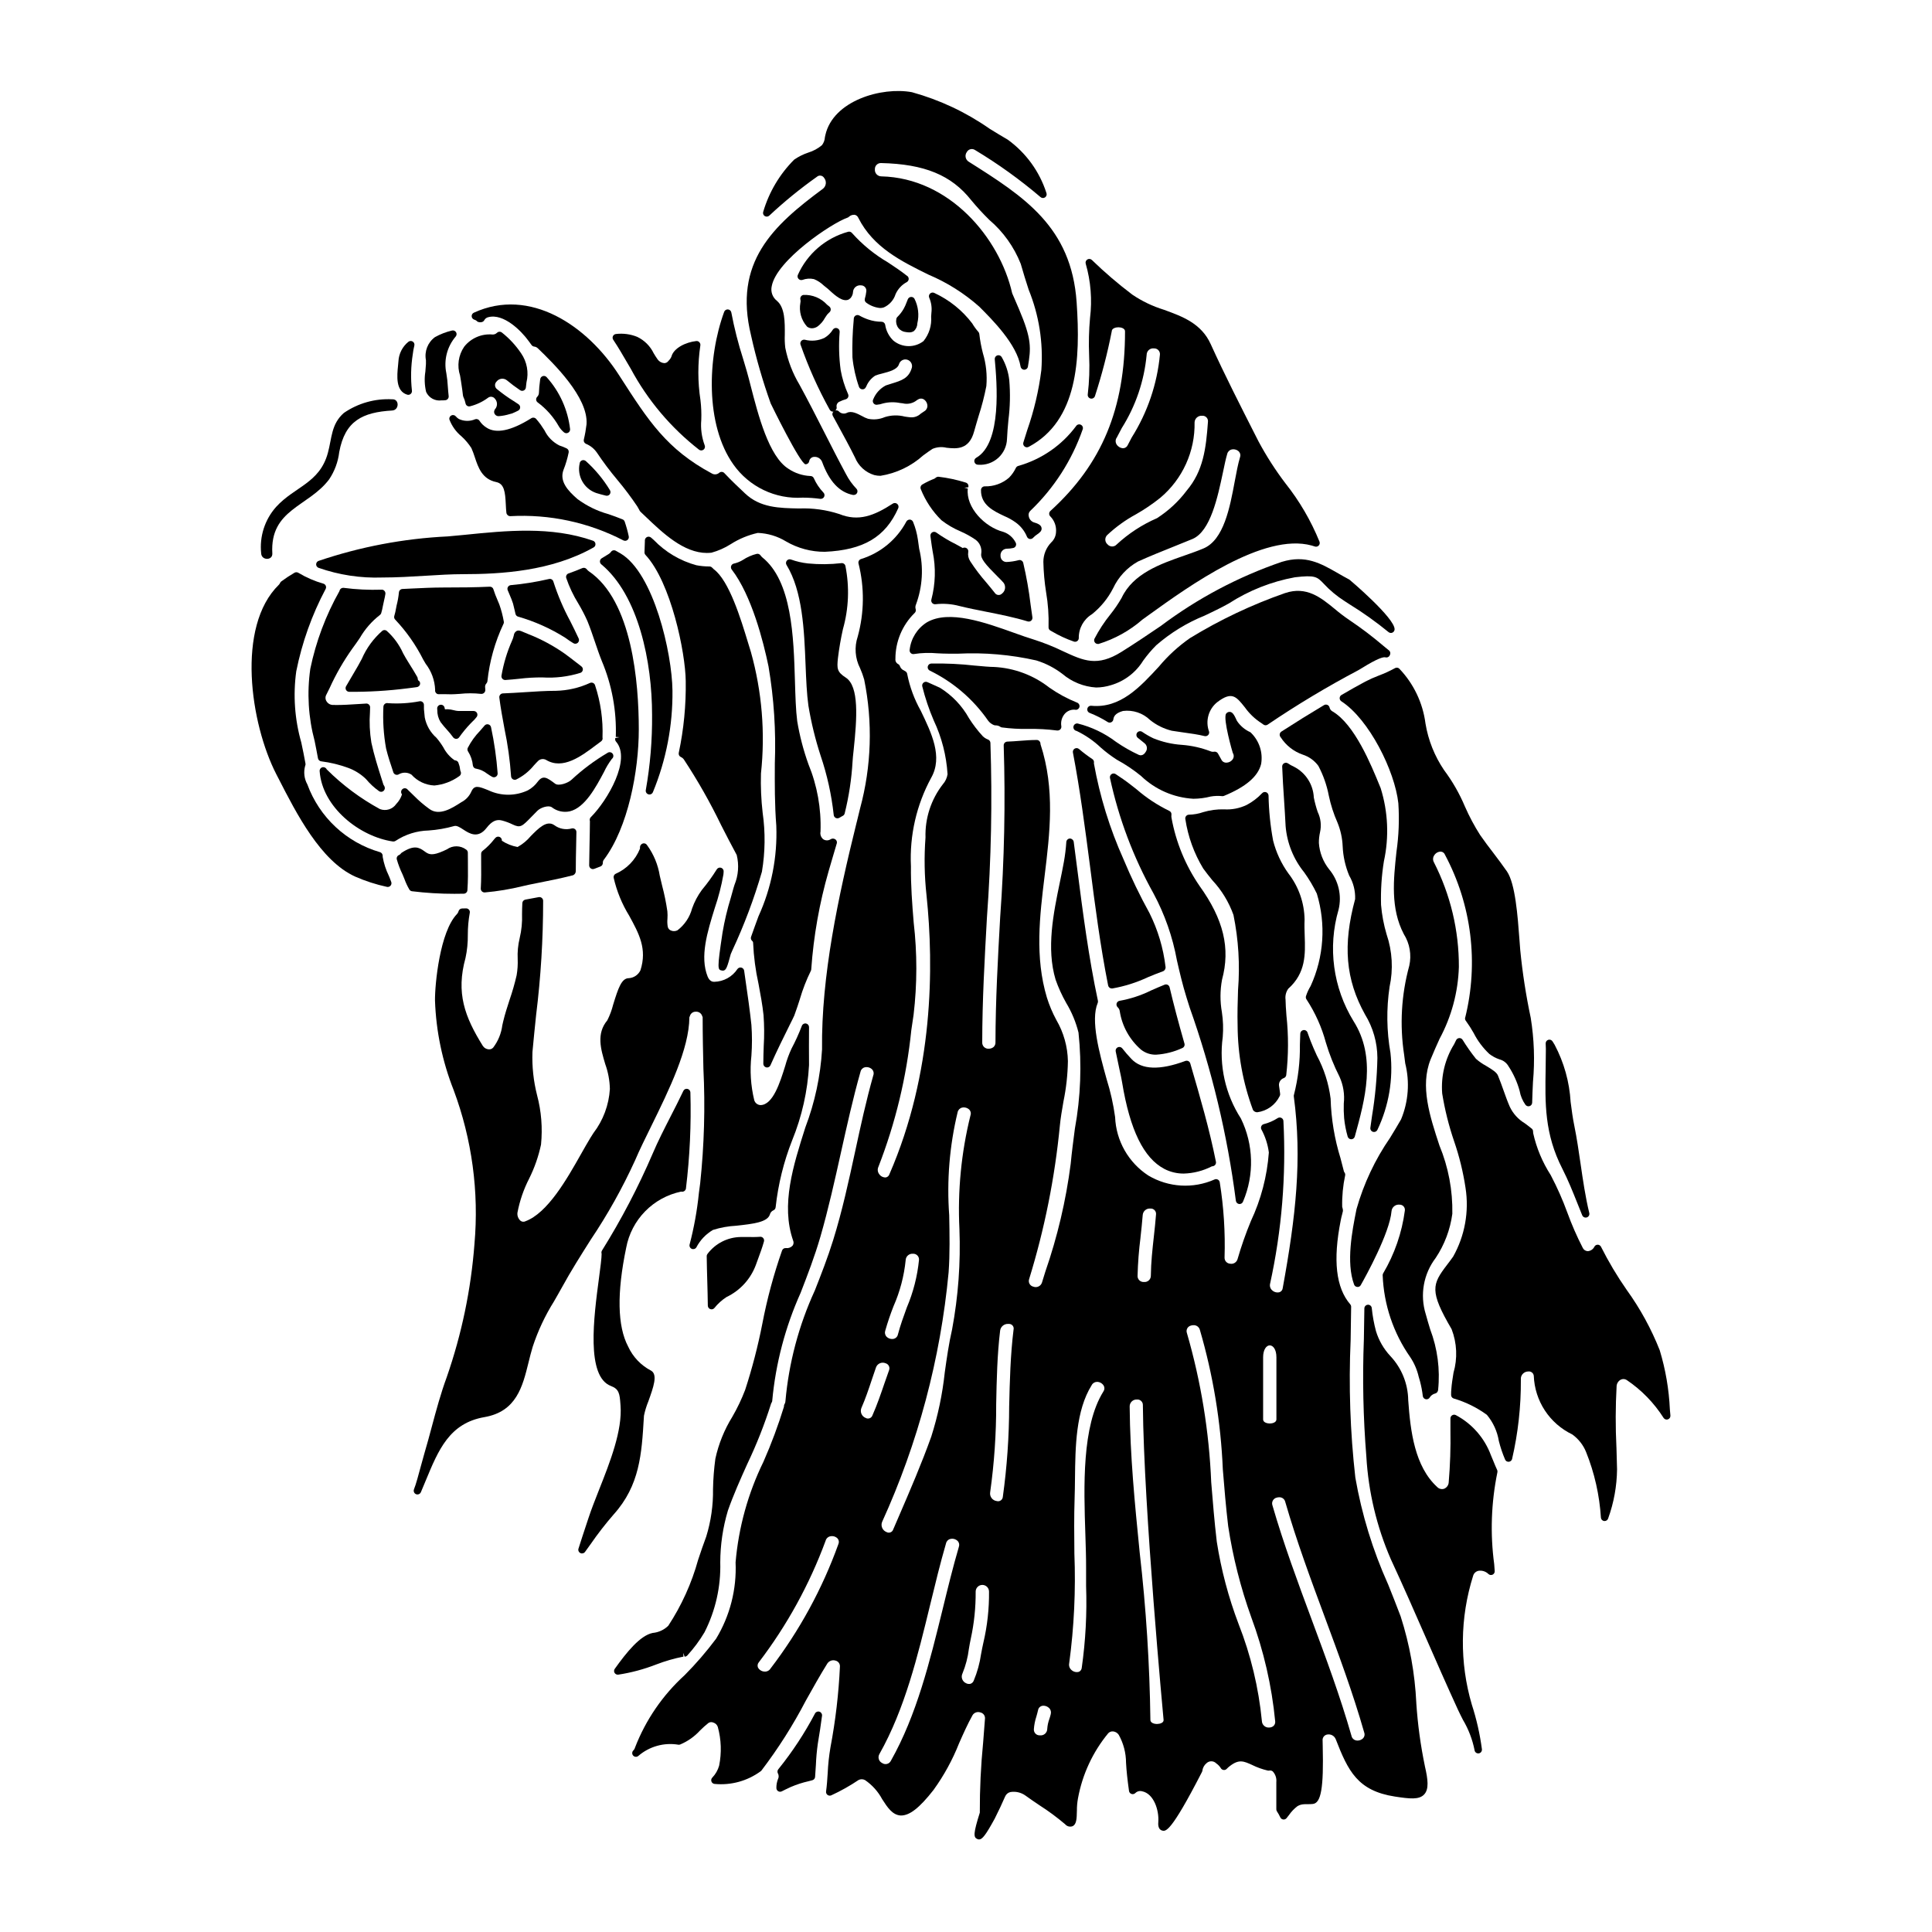 <?xml version="1.0" encoding="UTF-8"?>
<!-- Uploaded to: SVG Repo, www.svgrepo.com, Generator: SVG Repo Mixer Tools -->
<svg fill="#000000" width="800px" height="800px" version="1.1" viewBox="144 144 512 512" xmlns="http://www.w3.org/2000/svg">
 <g>
  <path d="m393.51 281.88c1.535 1.188 3.215 2.168 5.004 2.926 1.418 0.613 2.773 1.367 4.051 2.246 1.133 0.855 1.699 2.266 1.473 3.668-0.227 1.273 1.086 2.832 4.328 6.066 0.695 0.695 1.297 1.285 1.574 1.637h0.004c0.332 0.441 0.473 0.996 0.391 1.539-0.078 0.543-0.371 1.035-0.816 1.363-0.262 0.262-0.633 0.387-1 0.344-0.371-0.039-0.699-0.246-0.898-0.562-0.742-0.949-1.5-1.855-2.25-2.754-1.551-1.766-2.973-3.641-4.25-5.613-0.477-0.719-0.668-1.59-0.531-2.441 0.051-0.258-0.004-0.527-0.152-0.742-0.148-0.219-0.375-0.371-0.637-0.418-0.23-0.051-0.473-0.012-0.676 0.105l-0.211-0.137-1.676-0.922h-0.004c-1.773-0.879-3.473-1.895-5.086-3.043-0.316-0.242-0.75-0.27-1.098-0.07-0.344 0.203-0.531 0.598-0.477 0.992l0.148 1.117c0.137 1.023 0.281 2.059 0.461 3.078h0.004c0.844 4.18 0.723 8.496-0.363 12.621-0.09 0.316-0.016 0.656 0.199 0.906 0.215 0.25 0.539 0.379 0.867 0.34 2.133-0.242 4.293-0.082 6.367 0.473 2.223 0.555 4.602 1.027 7.125 1.527 3.664 0.727 7.453 1.48 10.949 2.551 0.094 0.027 0.195 0.043 0.293 0.043 0.285 0 0.559-0.125 0.746-0.344s0.27-0.512 0.227-0.793c-0.148-0.953-0.305-2.051-0.465-3.246v-0.004c-0.445-3.758-1.102-7.492-1.969-11.18-0.066-0.258-0.234-0.477-0.465-0.605-0.227-0.137-0.5-0.172-0.754-0.098-1.051 0.277-2.133 0.441-3.219 0.484-0.43 0-0.84-0.172-1.137-0.484-0.297-0.309-0.453-0.727-0.438-1.156-0.047-0.473 0.105-0.949 0.422-1.305 0.316-0.359 0.766-0.57 1.246-0.578 0.574 0 1.145-0.062 1.707-0.191 0.305-0.07 0.559-0.285 0.68-0.574 0.121-0.289 0.098-0.621-0.062-0.891-0.676-1.328-1.848-2.336-3.262-2.805-4.91-1.266-9.973-6.465-9.406-11.484l-0.918-0.23 1.043-0.086v-0.004c0.086-0.258 0.059-0.543-0.07-0.785-0.133-0.238-0.355-0.414-0.621-0.484-2.352-0.738-4.766-1.254-7.215-1.539-0.273 0-0.539 0.102-0.742 0.285-0.094 0.082-0.195 0.152-0.305 0.219-1.109 0.43-2.184 0.945-3.215 1.551-0.445 0.258-0.617 0.812-0.395 1.277 1.238 3.086 3.102 5.883 5.473 8.211z"/>
  <path d="m346.29 425.91c0 0.465 0.328 0.867 0.785 0.961 0.066 0.016 0.137 0.023 0.207 0.023 0.391-0.004 0.742-0.234 0.898-0.59 1.555-3.543 3.641-7.754 5.023-10.531 0.707-1.418 1.207-2.426 1.332-2.731v-0.027c0.555-1.504 1.02-2.926 1.461-4.301l-0.004-0.008c0.746-2.547 1.715-5.031 2.887-7.414 0.062-0.121 0.098-0.258 0.109-0.395 0.617-8.812 2.164-17.539 4.606-26.031 0.395-1.355 0.789-2.695 1.18-4.035 0.344-1.137 0.68-2.269 1.008-3.406v0.004c0.078-0.418-0.117-0.832-0.484-1.039-0.395-0.227-0.883-0.199-1.25 0.07-0.586 0.348-1.324 0.328-1.891-0.055-0.594-0.492-0.867-1.27-0.711-2.023 0.215-6.113-0.875-12.203-3.203-17.859-1.332-3.707-2.328-7.527-2.973-11.414-0.375-2.918-0.48-6.629-0.598-10.551-0.352-11.836-0.789-26.566-8.688-32.879-0.168-0.145-0.312-0.309-0.434-0.496-0.23-0.336-0.648-0.492-1.043-0.395-1.309 0.328-2.551 0.879-3.676 1.625-0.738 0.449-1.543 0.773-2.387 0.957-0.32 0.082-0.578 0.32-0.684 0.633-0.105 0.316-0.051 0.66 0.148 0.922 5.293 6.879 8.383 19.051 9.758 25.688 1.441 8.5 2 17.125 1.672 25.742-0.023 5.379-0.051 10.945 0.395 16.531h-0.004c0.316 8.242-1.301 16.445-4.723 23.949-0.648 1.766-1.316 3.574-1.969 5.449-0.125 0.367-0.023 0.773 0.262 1.043 0.176 0.121 0.285 0.324 0.285 0.539 0.16 3.652 0.637 7.289 1.43 10.859 0.516 2.754 1.043 5.582 1.332 8.305 0.199 2.711 0.219 5.43 0.051 8.145-0.055 1.566-0.109 3.164-0.109 4.734z"/>
  <path d="m329.33 234.69c-0.207-0.234-0.512-0.348-0.82-0.305-2.719 0.293-5.945 1.82-6.555 4.062h0.004c-0.156 0.406-0.398 0.777-0.711 1.082l-0.199 0.227c-0.254 0.32-0.648 0.496-1.055 0.473-0.684-0.059-1.305-0.41-1.703-0.969-0.395-0.539-0.723-1.094-1.051-1.629-0.914-1.902-2.453-3.441-4.359-4.356-1.785-0.727-3.727-0.988-5.641-0.762-0.344 0.035-0.648 0.246-0.797 0.559-0.148 0.312-0.121 0.684 0.074 0.969 1.32 1.969 2.523 4.055 3.492 5.719 0.43 0.738 0.816 1.41 1.156 1.969 4.473 8.336 10.641 15.645 18.105 21.457 0.164 0.121 0.367 0.184 0.574 0.184 0.223 0 0.438-0.074 0.613-0.211 0.344-0.273 0.465-0.746 0.293-1.148-0.797-2.152-1.105-4.453-0.902-6.738 0.066-1.746-0.004-3.5-0.215-5.238-0.738-4.809-0.746-9.703-0.027-14.516 0.043-0.305-0.059-0.613-0.277-0.828z"/>
  <path d="m338.38 379.37c-0.234 0.863-0.48 1.727-0.723 2.594-0.93 3.019-1.66 6.102-2.184 9.219-1.477 9.746-1.277 9.789-0.191 10.012h-0.004c0.098 0.023 0.199 0.035 0.301 0.035 0.879 0 1.18-1.051 2.074-4.371l0.426-0.984c3.144-6.742 5.766-13.719 7.84-20.863 0.867-5.16 0.934-10.422 0.195-15.602-0.398-3.461-0.551-6.945-0.449-10.426 1.164-10.793 0.262-21.707-2.656-32.16-0.219-0.668-0.484-1.547-0.789-2.57-1.863-6.137-4.981-16.41-9.078-19.414h0.004c-0.16-0.133-0.309-0.277-0.445-0.434-0.18-0.18-0.422-0.281-0.676-0.285-1.176 0-2.348-0.109-3.504-0.332-4.289-1.176-8.18-3.484-11.266-6.691l-0.723-0.633c-0.289-0.25-0.695-0.312-1.043-0.156-0.348 0.152-0.578 0.492-0.59 0.871v0.285c-0.023 0.945-0.051 1.91-0.098 2.879v-0.004c-0.016 0.266 0.082 0.527 0.262 0.723 6.75 7.238 10.582 25.871 10.664 33.422v-0.004c0.098 6.394-0.523 12.781-1.848 19.035-0.098 0.461 0.141 0.922 0.57 1.109 0.32 0.141 0.59 0.367 0.789 0.652 3.672 5.578 6.973 11.395 9.879 17.406 1.367 2.672 2.727 5.328 4.125 7.902v0.004c0.648 2.629 0.441 5.394-0.59 7.898z"/>
  <path d="m429.18 256.91c-3.812 5.133-9.223 8.855-15.383 10.582-0.246 0.086-0.453 0.262-0.574 0.496-0.457 0.965-1.074 1.848-1.824 2.609-1.785 1.543-4.082 2.359-6.438 2.289-0.535 0-0.969 0.426-0.984 0.957-0.094 3.969 3.352 5.59 6.121 6.894v0.004c1.094 0.453 2.129 1.031 3.09 1.723 1.324 0.957 2.352 2.266 2.973 3.777 0.133 0.316 0.418 0.543 0.754 0.602h0.156c0.285-0.004 0.559-0.129 0.746-0.348 0.332-0.355 0.711-0.668 1.121-0.93 0.547-0.395 1.223-0.852 1.09-1.664-0.133-0.816-1.035-1.18-2.098-1.488-0.676-0.266-1.164-0.859-1.293-1.574-0.145-0.539 0.02-1.113 0.434-1.488 6.254-5.981 11-13.359 13.844-21.535 0.195-0.469-0.004-1.008-0.453-1.238-0.449-0.234-1.004-0.094-1.281 0.332z"/>
  <path d="m337.81 226.81c-0.078-0.438-0.438-0.766-0.883-0.809-0.441-0.039-0.855 0.219-1.012 0.637-4.449 12.121-5.043 29.914 2.43 40.441h-0.004c4.188 5.93 11.152 9.262 18.395 8.801 1.562 0.004 3.125 0.113 4.676 0.324h0.109c0.395 0 0.754-0.234 0.906-0.602 0.156-0.363 0.074-0.785-0.207-1.066-1.062-1.117-1.926-2.406-2.551-3.816-0.164-0.367-0.535-0.594-0.934-0.574-2.07-0.094-4.07-0.754-5.785-1.91-5.219-3.246-8.055-14.422-9.969-21.816-0.395-1.527-0.738-2.894-1.059-3.992-0.293-1.023-0.621-2.117-0.969-3.266-1.301-4.047-2.352-8.172-3.144-12.352z"/>
  <path d="m315.84 354.51c0.09 0.027 0.184 0.039 0.277 0.043 0.402 0 0.762-0.246 0.91-0.617 3.523-8.539 5.285-17.699 5.184-26.938-0.117-9.922-4.949-31.145-13.777-36.34-0.199-0.121-0.395-0.227-0.594-0.336-0.199-0.105-0.395-0.215-0.594-0.34v0.004c-0.438-0.285-1.02-0.176-1.32 0.25-0.148 0.223-0.344 0.406-0.57 0.547-0.449 0.297-0.914 0.57-1.371 0.848l-0.527 0.32 0.004-0.004c-0.273 0.164-0.449 0.453-0.473 0.77-0.023 0.32 0.105 0.629 0.355 0.832 9.922 8.234 13.461 25.977 13.461 39.859 0.062 6.695-0.496 13.383-1.664 19.973-0.09 0.5 0.211 0.988 0.699 1.129z"/>
  <path d="m422.04 280.14c0 0.277 0.117 0.543 0.324 0.727 1.094 1.117 1.637 2.656 1.488 4.211-0.062 1.023-0.52 1.984-1.277 2.68-1.332 1.383-2.074 3.231-2.074 5.148 0.059 2.703 0.301 5.394 0.727 8.062 0.523 3.047 0.738 6.141 0.648 9.234-0.02 0.328 0.129 0.648 0.395 0.844 0.145 0.102 0.301 0.191 0.465 0.262 1.855 1.102 3.82 2.012 5.863 2.719 0.297 0.098 0.621 0.051 0.875-0.133s0.41-0.473 0.414-0.789c-0.047-2.578 1.281-4.988 3.484-6.328 2.324-1.859 4.231-4.191 5.594-6.84 1.395-3.012 3.703-5.504 6.602-7.125 3.121-1.418 6.348-2.707 9.465-3.957 1.656-0.664 3.316-1.332 4.984-2.019 4.789-2.035 6.691-11.125 8.098-17.762 0.395-1.934 0.758-3.606 1.109-4.777 0.133-0.586 0.594-1.047 1.18-1.18 0.695-0.152 1.418 0.055 1.926 0.559 0.375 0.414 0.484 1.004 0.277 1.527-0.523 1.746-0.941 3.977-1.383 6.336-1.289 6.926-2.898 15.551-8.305 17.809-1.547 0.656-3.242 1.246-5.043 1.879-6.371 2.223-13.59 4.746-16.633 11.211-0.867 1.516-1.852 2.965-2.941 4.328-1.637 2.019-3.066 4.199-4.262 6.508-0.152 0.332-0.102 0.723 0.129 1.008 0.191 0.238 0.48 0.375 0.785 0.367 0.062 0.008 0.121 0.008 0.184 0 4.293-1.32 8.262-3.527 11.648-6.481l1.68-1.207c10.629-7.656 30.406-21.898 43.141-18.395l0.34 0.105c0.18 0.062 0.371 0.121 0.559 0.172 0.352 0.098 0.73-0.012 0.977-0.281 0.25-0.27 0.328-0.656 0.203-1-2.258-5.562-5.301-10.777-9.035-15.48-2.656-3.496-5.035-7.199-7.109-11.066l-0.68-1.336c-4.055-7.981-8.266-16.234-12.016-24.492-2.496-5.512-7.539-7.336-12.418-9.109h-0.004c-2.973-0.918-5.793-2.269-8.371-4.016-3.75-2.84-7.324-5.902-10.703-9.176-0.32-0.305-0.809-0.359-1.188-0.129-0.383 0.23-0.562 0.688-0.438 1.113 1.348 4.672 1.738 9.566 1.145 14.391-0.297 3.289-0.379 6.594-0.242 9.891 0.164 3.453 0.047 6.91-0.359 10.34-0.086 0.512 0.242 1.004 0.75 1.121 0.504 0.117 1.012-0.18 1.164-0.676 1.824-5.617 3.309-11.336 4.441-17.133 0-0.789 1.051-1.078 1.758-1.078 0.707 0 1.762 0.289 1.762 1.078 0 20.469-6.102 35.156-19.781 47.602h0.004c-0.207 0.188-0.324 0.453-0.324 0.734zm17.867-20.074c0.457-0.891 0.922-1.762 1.379-2.633 3.691-5.856 5.945-12.5 6.586-19.395 0-0.496 0.215-0.969 0.586-1.297 0.375-0.328 0.871-0.477 1.363-0.41 0.434-0.02 0.855 0.148 1.156 0.461 0.301 0.312 0.453 0.738 0.418 1.172-0.734 7.809-3.297 15.336-7.477 21.969l-1.047 2.004c-0.203 0.488-0.66 0.816-1.184 0.852-0.703-0.016-1.355-0.375-1.742-0.961-0.359-0.535-0.383-1.227-0.055-1.781zm-2.516 25.758c2.293-2.16 4.856-4.012 7.625-5.512 2.273-1.289 4.438-2.758 6.477-4.394 5.898-4.953 9.238-12.312 9.082-20.016 0.031-0.492 0.254-0.949 0.625-1.273 0.367-0.324 0.852-0.484 1.344-0.453h0.121c0.41-0.012 0.805 0.156 1.086 0.457 0.277 0.301 0.414 0.711 0.371 1.117-0.512 7.176-1.25 13.074-5.644 18.273v0.004c-2.168 2.883-4.836 5.356-7.871 7.301-3.934 1.703-7.543 4.062-10.684 6.973-0.312 0.34-0.754 0.531-1.211 0.523-0.461-0.008-0.898-0.211-1.199-0.559-0.355-0.297-0.57-0.73-0.594-1.195-0.023-0.465 0.148-0.914 0.473-1.246z"/>
  <path d="m343.04 232.91c1.355 6.102 3.094 12.113 5.199 17.996 0.062 0.16 7.871 16.137 9.242 16.137 0.469 0 0.871-0.328 0.961-0.785 0.09-0.668 0.656-1.168 1.328-1.184 0.906-0.059 1.75 0.469 2.09 1.312 1.891 5.191 4.574 8.066 8.203 8.785 0.062 0.004 0.125 0.004 0.188 0 0.398 0.004 0.758-0.234 0.914-0.605 0.152-0.367 0.066-0.789-0.219-1.07-1.082-1.125-1.996-2.398-2.711-3.785-1.988-3.684-3.902-7.438-5.812-11.203-2.109-4.133-4.285-8.41-6.547-12.551-1.805-3.019-3.082-6.328-3.769-9.785-0.133-1.137-0.176-2.289-0.129-3.434 0.027-3.375 0.055-7.199-2.07-9.004v-0.004c-1.188-0.918-1.73-2.445-1.387-3.906 1.301-6.898 15.902-16.707 20.074-18.141 0.129-0.043 0.25-0.117 0.352-0.211 0.418-0.402 0.992-0.602 1.574-0.547 0.434 0.102 0.789 0.406 0.953 0.82 3.938 7.82 11.387 11.492 18.59 15.039 4.914 2.074 9.457 4.938 13.445 8.473 3.484 3.484 9.969 9.965 10.957 15.891h0.004c0.074 0.48 0.484 0.832 0.973 0.832 0.484 0 0.895-0.352 0.969-0.832 0.828-4.93 1.031-7.246-2.363-15.219-0.629-1.449-1.258-2.93-1.812-4.219-3.336-14.699-16.629-30.555-34.688-30.973h0.004c-0.48-0.004-0.938-0.207-1.262-0.566-0.324-0.355-0.48-0.832-0.434-1.312-0.02-0.434 0.137-0.855 0.441-1.168 0.301-0.312 0.719-0.488 1.152-0.48h0.059c11.473 0.262 18.605 3.191 23.855 9.816 1.508 1.824 3.109 3.57 4.801 5.231 3.695 3.144 6.559 7.152 8.344 11.668 0.668 2.394 1.395 4.644 2.094 6.824v0.004c2.742 6.746 3.898 14.035 3.367 21.301-0.676 5.414-1.926 10.742-3.731 15.895-0.34 1.066-0.684 2.164-1.039 3.32-0.117 0.379 0.008 0.793 0.316 1.047 0.305 0.254 0.734 0.297 1.086 0.109 13.043-6.922 13.75-23.242 12.719-38.285-1.371-20.074-13.992-28.055-28.605-37.293h-0.004c-0.418-0.262-0.707-0.684-0.805-1.164-0.094-0.484 0.016-0.984 0.305-1.383 0.203-0.383 0.555-0.656 0.977-0.762 0.418-0.102 0.859-0.02 1.215 0.223 6.106 3.668 11.898 7.832 17.32 12.449 0.34 0.316 0.855 0.355 1.238 0.086 0.379-0.27 0.52-0.77 0.336-1.195-1.824-5.668-5.41-10.602-10.234-14.09-1.516-0.879-3.148-1.871-4.816-2.902-6.258-4.375-13.215-7.644-20.574-9.676-7.977-1.488-20.898 2.203-22.949 11.379l-0.117 0.555c-0.043 0.766-0.316 1.5-0.785 2.109-1.07 0.891-2.309 1.559-3.637 1.965-1.32 0.441-2.57 1.066-3.715 1.855-3.844 3.844-6.664 8.59-8.203 13.805-0.156 0.43 0.008 0.906 0.391 1.152 0.387 0.242 0.887 0.191 1.219-0.121 3.961-3.703 8.168-7.133 12.594-10.27 0.281-0.258 0.66-0.375 1.035-0.316 0.375 0.055 0.703 0.281 0.895 0.605 0.344 0.422 0.504 0.969 0.441 1.508-0.062 0.543-0.34 1.035-0.77 1.371-13.219 9.777-23.789 19.465-19.031 38.879z"/>
  <path d="m269.57 226.87c-0.344 0.16-0.566 0.5-0.574 0.879-0.004 0.379 0.207 0.73 0.547 0.898 0.121 0.059 0.242 0.105 0.371 0.152 0.141 0.055 0.273 0.133 0.395 0.23l0.215 0.203c0.367 0.184 0.785 0.227 1.18 0.117 0.277-0.066 0.508-0.246 0.641-0.5 0.211-0.398 0.59-0.684 1.031-0.785 4.098-1.109 8.801 3.652 10.719 6.316 0.191 0.277 0.395 0.551 0.598 0.816l0.184 0.25c0.156 0.211 0.387 0.352 0.645 0.395 0.387 0.031 0.75 0.203 1.027 0.477 4.016 3.883 13.418 12.965 12.887 20.133-0.16 1.363-0.398 2.715-0.719 4.051-0.102 0.445 0.121 0.898 0.535 1.098 1.18 0.477 2.191 1.289 2.918 2.332 1.684 2.523 3.508 4.949 5.457 7.269 1.875 2.238 3.633 4.574 5.262 7 0.176 0.273 0.336 0.555 0.477 0.844l0.16 0.309c0.051 0.098 0.117 0.184 0.199 0.258l1.406 1.336c4.508 4.301 10.051 9.594 16.227 9.594v-0.004c0.395-0.004 0.789-0.023 1.18-0.066 1.809-0.496 3.535-1.258 5.117-2.266 2.195-1.402 4.621-2.41 7.164-2.977 2.644 0.098 5.219 0.871 7.477 2.25 3.125 1.82 6.68 2.773 10.293 2.754 10.234-0.453 16.055-3.906 19.449-11.543 0.176-0.398 0.07-0.867-0.262-1.148-0.332-0.285-0.809-0.316-1.176-0.078-4.988 3.234-9.105 4.828-14.203 2.754v0.004c-3.43-1.117-7.027-1.613-10.629-1.469-5.301-0.102-10.305-0.195-14.301-3.965-1.625-1.527-3.652-3.43-5.512-5.414h0.004c-0.355-0.387-0.945-0.426-1.348-0.09-0.539 0.492-1.34 0.57-1.969 0.191-11.941-6.402-16.812-13.969-24.18-25.414l-0.395-0.613c-8.441-13.176-23.621-23.406-38.496-16.578z"/>
  <path d="m279.44 349.71c0.016 0.32 0.18 0.613 0.449 0.789 0.16 0.102 0.348 0.156 0.535 0.156 0.125 0 0.246-0.023 0.363-0.07 1.828-0.902 3.441-2.188 4.723-3.773 0.363-0.395 0.719-0.789 1.082-1.141v-0.004c0.566-0.551 1.426-0.668 2.117-0.289 4.449 2.699 9.336-0.973 13.273-3.938l1.328-0.984h-0.004c0.25-0.184 0.395-0.477 0.395-0.785 0.008-0.078-0.004-0.152-0.031-0.227 0.176-4.691-0.492-9.375-1.969-13.832-0.078-0.281-0.273-0.508-0.539-0.629-0.262-0.117-0.566-0.113-0.824 0.008-2.82 1.297-5.875 2.004-8.98 2.078-2.754 0-5.602 0.195-8.332 0.371-1.93 0.125-3.852 0.246-5.758 0.316-0.273 0.012-0.535 0.137-0.711 0.348-0.18 0.207-0.262 0.484-0.23 0.758 0.348 2.754 0.867 5.566 1.367 8.266 0.871 4.148 1.457 8.352 1.746 12.582z"/>
  <path d="m239.87 318.64c-0.395 0.707-0.727 1.367-1.051 1.918l-3.106 5.305c-0.176 0.305-0.176 0.68-0.004 0.984 0.176 0.305 0.5 0.492 0.852 0.492 5.125 0.035 10.246-0.266 15.328-0.91 0.57-0.055 1.129-0.137 1.691-0.215l0.867-0.117c0.43-0.047 0.785-0.363 0.875-0.789 0.078-0.414-0.129-0.832-0.504-1.023-0.078-0.156-0.121-0.324-0.121-0.5-0.012-0.137-0.055-0.273-0.125-0.395-0.664-1.18-1.312-2.207-2-3.312l-0.449-0.723c-0.395-0.613-0.848-1.41-1.316-2.258l0.004-0.004c-1.02-2.269-2.512-4.301-4.375-5.953-0.32-0.215-0.734-0.223-1.062-0.02-2.375 2.059-4.258 4.629-5.504 7.519z"/>
  <path d="m245.14 300.27c-3.359 0.113-6.723-0.047-10.059-0.484-0.445-0.059-0.875 0.188-1.051 0.605-0.031 0.09-0.059 0.18-0.082 0.27-3.617 6.414-6.215 13.348-7.711 20.559-0.918 6.398-0.527 12.918 1.148 19.16 0.305 1.512 0.605 3.031 0.879 4.57 0.078 0.434 0.434 0.766 0.875 0.812 2.441 0.309 4.84 0.891 7.148 1.738 1.746 0.645 3.344 1.645 4.684 2.941 1.023 1.234 2.211 2.328 3.523 3.254 0.148 0.094 0.324 0.141 0.504 0.141 0.246 0.004 0.488-0.09 0.668-0.262 0.332-0.301 0.418-0.785 0.211-1.184-0.051-0.105-0.109-0.199-0.277-0.484l-0.434-1.379c-1.039-3.258-2.016-6.336-2.754-9.738l0.004 0.004c-0.441-2.676-0.566-5.391-0.371-8.098l0.035-1.258c0-0.27-0.109-0.527-0.309-0.711-0.195-0.195-0.465-0.297-0.738-0.273l-1.969 0.121c-2.082 0.133-4.25 0.277-6.297 0.262-0.117-0.031-0.242-0.039-0.363-0.023-0.719 0.059-1.414-0.277-1.816-0.875-0.395-0.535-0.438-1.25-0.113-1.828l0.867-1.746c1.676-3.699 3.707-7.227 6.062-10.531 0.688-0.906 1.328-1.852 1.969-2.793v-0.004c1.348-2.324 3.133-4.367 5.25-6.019 0.184-0.125 0.32-0.305 0.395-0.512 0.184-0.613 0.332-1.238 0.438-1.871l0.324-1.504c0.133-0.574 0.27-1.156 0.352-1.734 0.035-0.285-0.051-0.574-0.242-0.789-0.18-0.23-0.461-0.355-0.75-0.336z"/>
  <path d="m248.11 348.27 0.125 0.395c0.094 0.277 0.305 0.496 0.574 0.605 0.27 0.109 0.578 0.094 0.836-0.047 1.051-0.633 2.375-0.605 3.402 0.066 1.551 1.734 3.734 2.769 6.059 2.875 2.371-0.219 4.641-1.07 6.574-2.461 0.43-0.258 0.598-0.797 0.391-1.254-0.09-0.211-0.145-0.438-0.16-0.664-0.043-0.461-0.148-0.91-0.324-1.34l-0.051-0.145c-0.07-0.363-0.344-0.656-0.699-0.754l-0.395-0.086c-1.242-0.871-2.254-2.035-2.945-3.387-0.543-0.895-1.152-1.746-1.832-2.543-1.605-1.41-2.699-3.316-3.102-5.414-0.027-0.363-0.066-0.727-0.105-1.098-0.105-0.707-0.145-1.422-0.113-2.133 0.02-0.312-0.105-0.617-0.344-0.82-0.234-0.207-0.555-0.285-0.859-0.211-2.734 0.52-5.527 0.684-8.309 0.496-0.289-0.074-0.598-0.008-0.832 0.176-0.242 0.184-0.387 0.465-0.395 0.766-0.188 3.699 0.051 7.41 0.707 11.055 0.504 2.066 1.156 4.027 1.797 5.922z"/>
  <path d="m269.16 335.27c0.438-0.395 0.832-0.828 1.184-1.301 0.207-0.297 0.234-0.688 0.07-1.012-0.168-0.32-0.496-0.527-0.859-0.535h-4.043c-0.426-0.023-0.852-0.094-1.266-0.211-0.516-0.141-1.043-0.223-1.574-0.254-0.363 0-0.789 0-0.738 0.066h-0.004c-0.051-0.125-0.082-0.258-0.098-0.395-0.066-0.543-0.562-0.93-1.105-0.859-0.543 0.066-0.93 0.562-0.863 1.105l0.023 0.312v-0.004c-0.02 1.125 0.281 2.234 0.875 3.191 0.535 0.73 1.145 1.418 1.75 2.098 0.551 0.598 1.066 1.23 1.543 1.891 0.195 0.266 0.496 0.43 0.824 0.449 0.328 0 0.633-0.16 0.816-0.434 0.898-1.273 1.895-2.481 2.973-3.609 0.164-0.18 0.328-0.324 0.492-0.5z"/>
  <path d="m300.14 373.33c0 0.262 0.102 0.516 0.289 0.699 0.184 0.188 0.434 0.293 0.695 0.293 0.113 0 0.223-0.02 0.328-0.055 0.562-0.195 1.129-0.422 1.691-0.648 0.391-0.16 0.637-0.551 0.613-0.969-0.008-0.328 0.109-0.648 0.328-0.891 6.356-8.477 9.203-23.41 9.203-34.453 0-12.309-1.719-34.121-13.258-41.926-0.203-0.145-0.387-0.32-0.535-0.523-0.277-0.359-0.766-0.48-1.18-0.297-1.18 0.516-2.43 0.973-3.644 1.406v-0.004c-0.496 0.176-0.766 0.707-0.613 1.211 0.809 2.375 1.887 4.652 3.211 6.785 0.895 1.5 1.703 3.051 2.41 4.648 0.719 1.762 1.344 3.609 1.949 5.391 0.605 1.781 1.18 3.492 1.867 5.199 2.676 6.352 3.938 13.207 3.695 20.094l0.98 0.082-1.102 0.215v0.004c-0.105 0.328-0.035 0.691 0.191 0.957 4.078 4.66-2.199 15.512-6.691 20.02v-0.004c-0.184 0.188-0.285 0.438-0.285 0.699 0 0.188 0.023 0.324 0.051 0.297 0 1.969-0.055 3.938-0.094 5.926-0.043 1.992-0.086 3.891-0.102 5.844z"/>
  <path d="m271.72 380.23c0.188 0.176 0.43 0.273 0.684 0.273h0.094c3.383-0.301 6.734-0.855 10.031-1.668 0.879-0.227 2.262-0.5 3.961-0.84 2.68-0.531 6.019-1.18 9.383-2.047 0.445-0.191 0.73-0.633 0.715-1.117 0-2.285 0.047-4.574 0.098-6.871l0.066-3.441h0.004c0.004-0.305-0.133-0.598-0.371-0.789-0.242-0.188-0.555-0.254-0.852-0.184-1.594 0.441-3.309 0.121-4.637-0.871-1.992-1.395-4.164 0.789-6.258 2.922-0.969 1.156-2.144 2.125-3.465 2.859h-0.043c-1.477-0.266-2.879-0.824-4.129-1.648 0.043-0.426-0.195-0.836-0.59-1.008-0.395-0.172-0.855-0.066-1.141 0.258l-0.344 0.395h0.004c-0.875 1.125-1.887 2.137-3.008 3.012-0.262 0.188-0.418 0.488-0.414 0.812v1.641c0.023 2.973 0.043 5.117-0.094 7.523-0.023 0.297 0.09 0.586 0.305 0.789z"/>
  <path d="m509.9 352.89-0.227-0.551c-2.336-5.723-6.691-16.371-12.539-19.805-0.406-0.211-0.691-0.594-0.789-1.039-0.066-0.309-0.277-0.566-0.57-0.691-0.289-0.125-0.621-0.102-0.895 0.059-3.785 2.258-7.594 4.621-11.312 7.023v-0.004c-0.371 0.246-0.531 0.707-0.391 1.133 0.047 0.145 0.125 0.281 0.23 0.391 1.379 2.137 3.43 3.746 5.828 4.578 1.668 0.535 3.121 1.582 4.152 2.996 1.305 2.473 2.234 5.125 2.758 7.871 0.516 2.461 1.289 4.863 2.309 7.16 0.82 2.004 1.281 4.137 1.367 6.297 0.121 2.656 0.707 5.273 1.727 7.727 1.109 1.887 1.656 4.051 1.574 6.238-3.305 12.168-2.523 21.305 2.613 30.555 2.133 3.469 3.269 7.457 3.289 11.531-0.105 5.164-0.582 10.32-1.43 15.418l-0.434 3.098c-0.066 0.488 0.242 0.949 0.715 1.078 0.086 0.023 0.172 0.035 0.262 0.035 0.395 0 0.75-0.238 0.906-0.598 3.016-6.332 4.207-13.379 3.445-20.352-1.02-5.785-1.102-11.699-0.238-17.512 1.004-4.625 0.734-9.434-0.789-13.918-0.754-2.539-1.246-5.152-1.469-7.797-0.113-3.859 0.137-7.723 0.75-11.539 1.406-6.426 1.113-13.102-0.844-19.383z"/>
  <path d="m504.88 321.07c4.246-2.637 5.758-3.016 6.254-2.867 0.445 0.129 0.922-0.07 1.141-0.48 0.027-0.051 0.051-0.105 0.07-0.164 0.074-0.152 0.109-0.32 0.102-0.488-0.012-0.277-0.145-0.535-0.359-0.711l-1.473-1.203v-0.004c-2.891-2.457-5.914-4.75-9.066-6.867-1.328-0.902-2.609-1.875-3.832-2.914-3.668-3.008-7.477-6.113-13.164-4.199h-0.004c-8.797 3.07-17.242 7.07-25.188 11.93-3.082 2.148-5.863 4.699-8.266 7.582-5.031 5.449-10.234 11.082-17.867 10.352-0.496-0.059-0.957 0.266-1.066 0.754-0.113 0.484 0.156 0.977 0.625 1.145 1.664 0.656 3.266 1.465 4.777 2.418 0.285 0.18 0.641 0.195 0.941 0.047 0.301-0.148 0.508-0.434 0.547-0.766 0.082-0.672 0.438-1.637 2.551-2.219 2.633-0.336 5.277 0.547 7.18 2.398 1.688 1.355 3.648 2.324 5.746 2.84 1.059 0.176 2.121 0.328 3.188 0.473 1.84 0.25 3.742 0.512 5.512 0.945 0.078 0.016 0.152 0.023 0.23 0.023 0.301 0 0.586-0.137 0.773-0.371 0.188-0.238 0.254-0.547 0.184-0.84-1.027-2.781-0.168-5.91 2.137-7.781 3.898-2.973 5.043-1.539 7.324 1.324h0.004c1.191 1.688 2.703 3.125 4.445 4.234 0.098 0.059 0.191 0.125 0.281 0.199l0.211 0.156v0.004c0.332 0.238 0.773 0.25 1.113 0.023 7.734-5.242 15.75-10.055 24.012-14.418 0.156-0.078 0.488-0.281 0.938-0.555z"/>
  <path d="m445.82 344.06c-2.121-0.977-4.152-2.137-6.07-3.469-3.023-2.289-6.477-3.941-10.156-4.859-0.543-0.078-1.047 0.301-1.125 0.844s0.301 1.047 0.844 1.125c2.363 1.137 4.535 2.633 6.434 4.441 1.324 1.168 2.738 2.231 4.227 3.188 2.262 1.227 4.402 2.664 6.391 4.289 3.762 3.617 8.691 5.769 13.898 6.062 1.547-0.008 3.082-0.211 4.578-0.594 1.012-0.176 2.039-0.207 3.059-0.102 0.16 0.016 0.324-0.012 0.473-0.07 5.805-2.391 9.027-5.152 9.84-8.449 0.516-3.004-0.469-6.07-2.633-8.215-0.078-0.094-0.172-0.172-0.277-0.23-1.414-0.641-2.621-1.664-3.484-2.953-0.824-1.844-1.234-2.363-1.918-2.414-0.391-0.016-0.762 0.172-0.98 0.496-0.863 1.348 1.73 10.281 1.777 10.371 0.316 0.473 0.344 1.082 0.066 1.574-0.371 0.613-1.027 0.996-1.742 1.012-0.582 0.039-1.129-0.293-1.359-0.828l-0.879-1.574c-0.199-0.367-0.613-0.566-1.023-0.496-0.34 0.062-0.691 0.016-1.008-0.129-2.43-0.926-4.981-1.496-7.574-1.688-2.578-0.172-5.117-0.758-7.512-1.73-1.031-0.492-2.023-1.062-2.965-1.707-0.441-0.305-1.043-0.203-1.355 0.23s-0.223 1.039 0.203 1.363c0.371 0.285 0.848 0.672 1.473 1.18l0.465 0.395c0.559 0.586 0.613 1.492 0.129 2.144-0.109 0.219-0.773 1.211-1.793 0.793z"/>
  <path d="m441.37 430.84c2.066 12.594 5.723 20.074 11.184 22.926l-0.004 0.004c1.594 0.828 3.367 1.25 5.16 1.238 2.59-0.074 5.133-0.727 7.438-1.91h0.066c0.035 0 0.301-0.059 0.332-0.07h-0.004c0.492-0.141 0.793-0.637 0.695-1.137-1.738-8.695-4.144-16.949-6.691-25.688l-0.113-0.395v0.004c-0.078-0.266-0.262-0.484-0.504-0.609-0.246-0.117-0.531-0.133-0.789-0.043-6.773 2.519-11.578 2.363-14.305-0.531-0.855-0.891-1.668-1.828-2.426-2.805-0.281-0.355-0.766-0.473-1.18-0.285-0.41 0.184-0.641 0.629-0.562 1.07 0.332 1.664 0.672 3.262 0.969 4.629 0.359 1.652 0.641 2.953 0.734 3.602z"/>
  <path d="m402.7 265.32c-0.391 0.219-0.586 0.676-0.469 1.109 0.113 0.434 0.504 0.734 0.953 0.73h0.074c1.926 0.145 3.828-0.504 5.266-1.797 1.438-1.293 2.281-3.113 2.344-5.047 0.062-1.574 0.211-3.238 0.371-4.938l-0.004 0.004c0.457-3.539 0.531-7.113 0.23-10.668-0.242-2.148-0.93-4.227-2.016-6.098-0.234-0.395-0.711-0.574-1.148-0.434s-0.719 0.566-0.68 1.023c0.555 6.059 1.977 22.207-4.922 26.113z"/>
  <path d="m532.25 413.93c0 0.156 0.035 0.309 0.109 0.445 0.051 0.102 0.117 0.199 0.195 0.281 0.715 0.988 1.371 2.019 1.969 3.082 1.051 2.078 2.457 3.957 4.152 5.555 0.812 0.633 1.73 1.125 2.707 1.453 0.996 0.254 1.848 0.895 2.363 1.785 1.332 2.016 2.336 4.231 2.973 6.562 0.23 1.332 0.758 2.594 1.547 3.691 0.25 0.336 0.688 0.48 1.086 0.352 0.402-0.125 0.68-0.496 0.688-0.914 0.039-1.828 0.129-3.664 0.215-5.512 0.512-5.66 0.312-11.359-0.594-16.969-1.258-5.93-2.188-11.926-2.781-17.961-0.066-0.789-0.137-1.719-0.207-2.727-0.465-6.269-1.098-14.852-3.309-18.105-1.18-1.695-2.402-3.324-3.637-4.949-1.18-1.527-2.332-3.055-3.422-4.633l-0.004 0.004c-1.559-2.434-2.922-4.988-4.082-7.633-1.438-3.422-3.289-6.656-5.512-9.629-2.523-3.719-4.211-7.941-4.941-12.375-0.703-5.473-3.148-10.578-6.969-14.562-0.316-0.273-0.773-0.312-1.133-0.098-1.363 0.75-2.773 1.398-4.231 1.941-1.234 0.469-2.445 1.008-3.625 1.617-2.121 1.152-4.215 2.309-6.297 3.543-0.293 0.168-0.48 0.48-0.488 0.82-0.008 0.344 0.164 0.668 0.449 0.855 7.356 4.769 14.168 18.441 15.102 27.016 0.285 4.297 0.117 8.613-0.5 12.875-0.789 7.375-1.613 15 1.949 21.801 1.574 2.5 2.094 5.519 1.445 8.402-2.106 7.676-2.566 15.715-1.359 23.582 0.086 0.738 0.188 1.5 0.289 2.269v0.004c1.234 4.934 0.852 10.137-1.098 14.836-0.891 1.574-1.887 3.199-2.914 4.883v0.004c-3.981 5.766-6.984 12.148-8.895 18.891l-0.094 0.48c-1.02 5.117-2.719 13.684-0.551 19.523 0.129 0.359 0.461 0.609 0.84 0.637 0.387 0.047 0.762-0.148 0.938-0.496 1.27-2.242 7.644-13.75 8.145-19.574 0.043-0.52 0.297-0.996 0.703-1.324 0.406-0.328 0.93-0.477 1.445-0.41 0.406-0.008 0.793 0.16 1.059 0.465 0.266 0.305 0.387 0.711 0.324 1.109-0.781 5.879-2.738 11.543-5.758 16.645-0.078 0.145-0.121 0.309-0.121 0.473 0.297 7.797 2.836 15.344 7.316 21.73 1.051 1.582 1.809 3.34 2.234 5.188l0.348 1.203v0.004c0.34 1.277 0.586 2.582 0.738 3.894 0.051 0.422 0.371 0.766 0.785 0.848 0.066 0.016 0.137 0.023 0.203 0.023 0.348 0 0.668-0.184 0.848-0.484 0.316-0.527 0.832-0.902 1.43-1.051 0.352-0.082 0.629-0.344 0.73-0.688 0.027-0.078 0.047-0.156 0.059-0.234 0.57-5.457-0.152-10.973-2.102-16.102-0.395-1.277-0.789-2.617-1.18-4.051h-0.004c-1.566-5.086-0.582-10.621 2.648-14.855 2.336-3.508 3.848-7.508 4.41-11.688 0.121-6.207-1.043-12.371-3.418-18.105-2.547-7.75-5.184-15.742-2.336-22.828 0.789-1.941 1.605-3.754 2.402-5.512h0.004c3.137-5.844 4.879-12.336 5.082-18.965 0.043-9.664-2.234-19.195-6.637-27.797-0.312-0.594-0.258-1.312 0.141-1.852 0.387-0.594 1.047-0.945 1.754-0.93 0.492 0.055 0.91 0.387 1.074 0.855 7.062 13.258 8.957 28.668 5.32 43.242 0-0.09 0.016-0.176 0.043-0.262-0.043 0.129-0.066 0.266-0.066 0.402z"/>
  <path d="m558.04 453.73c1.527 2.992 2.789 6.156 4.012 9.219 0.418 1.043 0.832 2.082 1.254 3.121 0.152 0.367 0.512 0.605 0.914 0.605 0.102 0 0.203-0.016 0.301-0.047 0.496-0.16 0.781-0.68 0.652-1.184-1.031-4.246-1.68-8.723-2.309-13.051-0.48-3.309-0.98-6.738-1.641-9.984-0.434-2.082-0.715-4.266-0.992-6.379v-0.004c-0.309-5.301-1.758-10.477-4.246-15.168l-0.547-0.883c-0.242-0.379-0.711-0.547-1.137-0.41-0.43 0.137-0.707 0.551-0.68 0.996 0.027 0.477 0.051 0.922 0.051 1.398 0 1.801-0.027 3.543-0.059 5.258-0.164 9.266-0.309 17.254 4.426 26.512z"/>
  <path d="m489.76 391.98c-0.047-1.406-0.098-2.859-0.031-4.289-0.07-4.441-1.578-8.738-4.305-12.242-1.871-2.609-3.238-5.547-4.031-8.66-0.734-3.941-1.141-7.941-1.215-11.953-0.012-0.398-0.266-0.75-0.641-0.891-0.379-0.133-0.797-0.031-1.066 0.262-1.191 1.266-2.582 2.32-4.117 3.125-1.863 0.887-3.918 1.285-5.977 1.156-1.855-0.047-3.707 0.199-5.488 0.727-1.227 0.43-2.516 0.66-3.816 0.688-0.297 0.004-0.574 0.141-0.754 0.375-0.184 0.227-0.254 0.527-0.188 0.812 0.699 4.621 2.305 9.059 4.723 13.059 0.719 1.004 1.551 2.039 2.41 3.106 2.484 2.652 4.394 5.793 5.617 9.215 1.336 6.543 1.742 13.238 1.211 19.895-0.098 3.094-0.199 6.297-0.113 9.473 0.039 7.621 1.418 15.172 4.074 22.312 0.246 0.398 0.688 0.629 1.152 0.609 2.57-0.344 4.801-1.957 5.93-4.293 0.105-0.191 0.145-0.414 0.109-0.633-0.051-0.332-0.094-0.648-0.129-0.969-0.035-0.32-0.086-0.68-0.145-1.047h-0.004c-0.16-0.93 0.391-1.836 1.289-2.129 0.32-0.129 0.551-0.414 0.609-0.754 0.605-5.25 0.625-10.551 0.055-15.805-0.125-1.723-0.234-3.18-0.234-4.184-0.145-1.027 0.109-2.07 0.711-2.918 4.699-4.195 4.531-9.18 4.363-14.047z"/>
  <path d="m500.21 440.33c0.16 1.645 0.477 3.273 0.934 4.863 0.117 0.426 0.504 0.723 0.945 0.727 0.445-0.004 0.832-0.297 0.949-0.727 2.711-9.84 5.785-20.949-0.34-30.586-5.43-8.84-6.871-19.562-3.969-29.52 0.926-3.777-0.012-7.769-2.519-10.742-1.578-1.992-2.519-4.418-2.691-6.953-0.008-0.945 0.094-1.887 0.297-2.809 0.418-1.812 0.203-3.711-0.605-5.383-0.43-1.258-0.773-2.539-1.035-3.844-0.16-3.481-2.18-6.606-5.289-8.18-0.551-0.246-1.078-0.539-1.574-0.879-0.309-0.203-0.703-0.215-1.02-0.031-0.32 0.18-0.512 0.523-0.5 0.891 0.105 2.941 0.301 5.879 0.496 8.816 0.148 2.332 0.305 4.66 0.414 6.984 0.375 4.469 2.082 8.719 4.906 12.203 1.281 1.781 2.402 3.676 3.363 5.648 2.461 8.094 1.879 16.809-1.641 24.5-0.512 0.832-0.922 1.719-1.223 2.648-0.109 0.312-0.055 0.656 0.145 0.918 2.297 3.512 4.027 7.363 5.117 11.414 0.926 3.109 2.129 6.129 3.598 9.02 1.023 2.238 1.422 4.715 1.148 7.16-0.043 1.289-0.012 2.574 0.094 3.859z"/>
  <path d="m437.67 405.17c0.094 0.457 0.496 0.785 0.961 0.785 0.047 0.004 0.094 0.004 0.141 0 3.25-0.57 6.414-1.57 9.406-2.969 1.344-0.555 2.684-1.117 4.074-1.605 0.461-0.215 0.719-0.719 0.621-1.219-0.59-4.934-2.023-9.727-4.238-14.168-2.566-4.648-4.871-9.434-6.914-14.332-3.633-8.102-6.258-16.617-7.824-25.355 0-0.039 0.023-0.277 0.023-0.32 0-0.328-0.16-0.633-0.434-0.82-1.23-0.816-2.414-1.711-3.539-2.672-0.32-0.273-0.773-0.316-1.137-0.105-0.363 0.207-0.555 0.625-0.477 1.035 1.895 9.875 3.227 20.113 4.519 30.016 1.332 10.457 2.742 21.266 4.816 31.73z"/>
  <path d="m384.25 217.01c-1.48-1.18-3.176-2.301-4.969-3.492l0.004 0.004c-3.547-2.074-6.746-4.691-9.48-7.754-0.262-0.336-0.707-0.469-1.109-0.328-5.91 1.645-10.777 5.84-13.273 11.445-0.137 0.352-0.059 0.754 0.203 1.027 0.258 0.273 0.648 0.379 1.012 0.27 0.977-0.367 2.043-0.441 3.066-0.215 0.965 0.391 1.844 0.961 2.59 1.688 0.395 0.316 0.742 0.621 1.078 0.867 0.07 0.059 0.199 0.176 0.375 0.336 1.688 1.574 3.613 3.203 5.117 2.539l-0.004-0.004c0.105-0.043 0.203-0.109 0.285-0.191 0.027 0 0.215-0.16 0.238-0.184 0.414-0.461 0.652-1.051 0.676-1.668 0.035-0.516 0.281-0.992 0.68-1.32 0.398-0.328 0.918-0.477 1.43-0.41 0.406-0.004 0.793 0.164 1.066 0.465 0.27 0.305 0.398 0.707 0.348 1.113-0.07 0.664-0.203 1.324-0.391 1.965-0.117 0.43 0.066 0.879 0.449 1.105 1.051 0.758 2.281 1.227 3.57 1.359 0.332 0.004 0.664-0.047 0.98-0.148 1.516-0.668 2.664-1.961 3.152-3.543 0.613-1.359 1.656-2.477 2.969-3.18 0.273-0.156 0.457-0.43 0.496-0.742 0.035-0.309-0.078-0.621-0.309-0.832-0.078-0.066-0.16-0.125-0.25-0.172z"/>
  <path d="m383.5 225.8c-0.449 0.801-1.012 1.535-1.668 2.176-0.199 0.188-0.312 0.449-0.312 0.723-0.133 0.785 0.074 1.594 0.562 2.223 0.492 0.629 1.223 1.02 2.019 1.082 0.277 0.051 0.562 0.078 0.844 0.082 0.449 0.016 0.891-0.109 1.262-0.359 0.566-0.527 0.891-1.266 0.898-2.039 0.52-2.191 0.254-4.496-0.758-6.508-0.184-0.328-0.543-0.516-0.918-0.488-0.371 0.027-0.695 0.258-0.84 0.605l-0.305 0.758c-0.211 0.605-0.477 1.188-0.785 1.746z"/>
  <path d="m472.39 463.08h0.105c0.426 0 0.805-0.273 0.938-0.68 3.004-7.066 2.789-15.09-0.582-21.988-4.125-6.398-5.828-14.055-4.812-21.594 0.184-2.199 0.105-4.414-0.227-6.598-0.504-2.84-0.488-5.746 0.035-8.578 2.262-8.328 0.422-16.008-5.973-24.887v-0.004c-3.715-5.41-6.238-11.551-7.41-18.008-0.051-0.262-0.059-0.527-0.023-0.789 0.078-0.449-0.168-0.891-0.586-1.07-3.125-1.516-6.039-3.434-8.66-5.711l-1.512-1.18c-1.34-1.059-2.688-1.969-4.019-2.848-0.332-0.219-0.766-0.219-1.098 0.008-0.328 0.223-0.492 0.625-0.41 1.016 2.309 10.715 6.195 21.027 11.531 30.598 2.984 5.551 5.078 11.535 6.207 17.738 0.715 3.121 1.457 6.344 2.562 9.898l0.789 2.504h-0.004c5.906 16.609 10.02 33.801 12.273 51.281 0.047 0.465 0.41 0.836 0.875 0.891z"/>
  <path d="m364.69 254.18 1.062 1.941c1.781 3.273 3.473 6.363 4.797 9.055h0.004c0.902 2.273 2.797 4.016 5.144 4.723 0.535 0.133 1.082 0.199 1.637 0.195 4.223-0.672 8.16-2.555 11.34-5.418 0.902-0.656 1.723-1.258 2.43-1.707l-0.004-0.004c1.18-0.504 2.492-0.609 3.738-0.309 2.535 0.277 5.984 0.652 7.316-4.328 0.359-1.344 0.789-2.691 1.18-4.051 0.848-2.613 1.535-5.269 2.059-7.965 0.246-2.938-0.062-5.894-0.918-8.719-0.43-1.664-0.746-3.356-0.945-5.066-0.016-0.211-0.102-0.41-0.242-0.566-0.617-0.695-1.168-1.453-1.641-2.258-2.629-3.461-6.062-6.223-10.004-8.051-0.367-0.207-0.828-0.16-1.145 0.125-0.312 0.281-0.414 0.734-0.242 1.125 0.543 1.25 0.742 2.621 0.578 3.977l-0.074 1.027v-0.004c0.184 2.348-0.543 4.672-2.027 6.496-2.359 1.816-5.66 1.766-7.965-0.121-1.188-1.129-1.957-2.625-2.191-4.246-0.105-0.445-0.5-0.762-0.961-0.766-1.188-0.004-2.367-0.199-3.492-0.582-0.836-0.281-1.637-0.641-2.402-1.074-0.293-0.16-0.648-0.164-0.945-0.004-0.293 0.16-0.484 0.457-0.512 0.789l-0.031 0.469c-0.309 3.273-0.418 6.559-0.328 9.84 0.262 2.688 0.852 5.332 1.754 7.875 0.148 0.344 0.48 0.578 0.855 0.594 0.383 0.039 0.746-0.164 0.91-0.508l0.156-0.281c0.477-1.164 1.305-2.156 2.363-2.836 0.566-0.227 1.152-0.406 1.746-0.535 2.043-0.531 4.156-1.082 4.566-2.547 0.297-0.891 1.238-1.395 2.144-1.148 0.902 0.25 1.457 1.16 1.262 2.078-0.789 2.856-2.719 3.445-5.387 4.262-0.492 0.152-0.992 0.309-1.512 0.484-1.512 0.781-2.695 2.074-3.336 3.652-0.18 0.316-0.172 0.703 0.023 1.012 0.188 0.312 0.539 0.488 0.902 0.461 0.578-0.047 1.148-0.168 1.695-0.363 1.461-0.363 2.984-0.398 4.461-0.105l0.688 0.078c1.328 0.344 2.738 0.035 3.797-0.832l0.223-0.137h0.004c0.434-0.324 1.016-0.375 1.5-0.129 0.617 0.355 1.012 1.004 1.047 1.719 0.031 0.613-0.289 1.191-0.824 1.492-0.34 0.211-0.645 0.426-0.934 0.629-0.703 0.676-1.656 1.031-2.633 0.98-0.461-0.027-1.016-0.113-1.602-0.199-1.742-0.453-3.578-0.402-5.297 0.137-1.406 0.609-2.965 0.762-4.461 0.438-0.531-0.176-1.043-0.406-1.527-0.691-1.332-0.695-2.828-1.492-4.055-0.875h0.004c-0.734 0.371-1.629 0.199-2.172-0.418-0.246-0.223-0.59-0.297-0.906-0.199 0.262-0.203 0.398-0.531 0.359-0.863-0.145-0.625 0.191-1.266 0.789-1.504h0.027c0.508-0.258 1.043-0.465 1.594-0.609 0.277-0.082 0.504-0.277 0.625-0.539 0.121-0.266 0.117-0.566-0.004-0.828-0.918-2.039-1.578-4.184-1.969-6.383-0.449-3.352-0.539-6.746-0.262-10.117 0.023-0.434-0.242-0.832-0.656-0.977-0.41-0.148-0.867-0.004-1.125 0.348-0.555 0.914-1.328 1.676-2.246 2.219-1.625 0.773-3.469 0.949-5.207 0.496-0.344-0.066-0.699 0.051-0.938 0.309-0.234 0.262-0.316 0.625-0.207 0.961 2.082 5.965 4.668 11.738 7.731 17.266 0.172 0.324 0.504 0.523 0.867 0.523 0.047-0.004 0.09-0.012 0.133-0.023-0.297 0.293-0.371 0.742-0.184 1.113z"/>
  <path d="m357.88 230.56c0.375 0.285 0.836 0.438 1.309 0.438 0.535-0.012 1.059-0.188 1.496-0.5 0.789-0.598 1.445-1.355 1.918-2.227 0.215-0.348 0.445-0.684 0.695-1.008 0.094-0.113 0.203-0.223 0.316-0.32l0.266-0.246v-0.004c0.191-0.199 0.289-0.473 0.27-0.75-0.016-0.273-0.148-0.531-0.363-0.707l-0.594-0.473h-0.004c-1.602-1.766-3.914-2.723-6.297-2.602-0.262 0.051-0.496 0.203-0.645 0.426s-0.199 0.496-0.141 0.758c0.078 0.297 0.078 0.613 0 0.91-0.418 2.266 0.238 4.59 1.773 6.305z"/>
  <path d="m385.07 316.18c-0.059 0.324 0.047 0.656 0.285 0.887 0.238 0.23 0.574 0.324 0.895 0.254 2.027-0.316 4.086-0.379 6.129-0.188 1.004 0.047 2.012 0.098 3.012 0.098h2.543c6.945-0.344 13.902 0.258 20.688 1.789 2.516 0.773 4.875 1.992 6.961 3.602 2.508 2.113 5.629 3.367 8.902 3.574 1.336-0.012 2.664-0.223 3.938-0.621 3.551-1.035 6.59-3.352 8.531-6.5 1.043-1.445 2.199-2.809 3.457-4.074 3.805-3.305 8.133-5.957 12.805-7.848 2.144-1.016 4.363-2.062 6.434-3.231 5.328-3.441 11.277-5.797 17.512-6.938 5.394-0.633 5.875-0.141 7.641 1.703v0.004c1.633 1.758 3.484 3.301 5.512 4.59l1.246 0.812c3.629 2.234 7.106 4.711 10.402 7.406 0.289 0.246 0.691 0.305 1.039 0.156 0.348-0.156 0.574-0.5 0.582-0.879 0.07-2.988-11.875-13.117-11.973-13.168-1.043-0.551-2.019-1.113-2.965-1.652-4.644-2.672-8.66-4.981-14.957-3.059l0.004-0.004c-11.52 3.945-22.344 9.68-32.074 16.996-3.344 2.262-6.805 4.602-10.422 6.867-6.422 4.004-9.988 2.363-15.391-0.133-2.547-1.238-5.176-2.289-7.875-3.148-1.5-0.449-3.246-1.074-5.137-1.75-7.703-2.754-17.285-6.199-23.148-2.809l0.004-0.004c-2.555 1.602-4.238 4.273-4.578 7.266z"/>
  <path d="m405.86 334.98c0.387 0.512 0.898 0.91 1.492 1.156 0.145 0.062 0.301 0.094 0.457 0.094 0.465-0.012 0.926 0.129 1.309 0.395 0.117 0.082 0.254 0.133 0.395 0.152 2.312 0.305 4.644 0.438 6.977 0.395 2.551-0.047 5.106 0.094 7.637 0.418 0.055 0.004 0.113 0.004 0.168 0 0.285-0.004 0.559-0.129 0.746-0.352 0.188-0.219 0.266-0.512 0.223-0.793-0.195-1.148 0.121-2.324 0.859-3.223 0.629-0.746 1.559-1.172 2.535-1.156h0.059c0.059 0 0.32 0.043 0.395 0.043 0.477 0 0.883-0.344 0.965-0.816 0.082-0.469-0.188-0.93-0.633-1.09-2.602-1.043-5.07-2.379-7.363-3.988-4.203-3.285-9.312-5.191-14.641-5.465-1.109 0-2.938-0.164-5.051-0.359v0.004c-3.856-0.441-7.738-0.625-11.617-0.551-0.434 0.027-0.801 0.332-0.902 0.758-0.102 0.422 0.09 0.859 0.465 1.078 6.234 3.023 11.582 7.606 15.527 13.301z"/>
  <path d="m449.07 406.47c-2.641 1.309-5.453 2.234-8.352 2.754-0.371 0.055-0.684 0.32-0.797 0.68-0.113 0.363-0.008 0.758 0.266 1.016 0.324 0.293 0.527 0.699 0.57 1.133 0.629 3.926 2.621 7.5 5.621 10.109 1.148 0.914 2.586 1.391 4.051 1.336 2.387-0.156 4.719-0.75 6.891-1.754 0.465-0.188 0.711-0.699 0.574-1.184-1.625-5.684-2.879-10.426-3.938-14.922v0.004c-0.066-0.277-0.246-0.512-0.496-0.648-0.25-0.133-0.547-0.148-0.812-0.047-1.234 0.484-2.41 1.008-3.578 1.523z"/>
  <path d="m342.09 471.82h-1.797c-3.453 0.051-6.691 1.691-8.777 4.445-0.152 0.184-0.238 0.414-0.23 0.656 0.023 2.168 0.086 4.328 0.148 6.519 0.062 2.188 0.121 4.383 0.148 6.578v-0.004c0.008 0.41 0.266 0.773 0.648 0.914 0.109 0.039 0.223 0.059 0.336 0.059 0.289 0 0.562-0.125 0.75-0.344 0.906-1.133 1.988-2.113 3.203-2.906 3.641-1.73 6.457-4.828 7.832-8.621l0.594-1.633c0.531-1.445 1.086-2.941 1.512-4.477 0.086-0.309 0.02-0.641-0.184-0.887-0.199-0.25-0.512-0.387-0.832-0.359-1.016 0.086-2.117 0.074-3.352 0.059z"/>
  <path d="m252.24 234.57c-1.582 1.273-2.547 3.16-2.652 5.184-0.023 0.34-0.062 0.723-0.102 1.133-0.273 2.691-0.68 6.762 2.422 7.703v0.004c0.094 0.023 0.188 0.039 0.285 0.039 0.238 0 0.469-0.086 0.648-0.246 0.254-0.227 0.379-0.566 0.32-0.906-0.352-3.195-0.273-6.422 0.227-9.598 0.086-0.773 0.227-1.539 0.414-2.293 0.105-0.406-0.062-0.84-0.414-1.07-0.355-0.227-0.816-0.207-1.148 0.051z"/>
  <path d="m312.28 451.56c1.148-2.707 2.688-5.84 4.328-9.16 4.723-9.621 10.039-20.496 10.082-28.805v0.004c0.059-0.094 0.102-0.199 0.129-0.309 0.184-0.723 0.852-1.215 1.598-1.18 0.777-0.051 1.48 0.453 1.684 1.203 0.02 0.082 0.059 0.16 0.109 0.23 0 4.758 0.102 9.285 0.199 13.664 0.5 10.125 0.215 20.273-0.852 30.352l-0.355 2.684h0.004c-0.469 4.57-1.285 9.094-2.445 13.535-0.137 0.473 0.098 0.973 0.547 1.172 0.449 0.195 0.977 0.035 1.234-0.383 1.004-1.926 2.527-3.527 4.402-4.625 2.004-0.633 4.078-1.004 6.176-1.113 4.441-0.488 8.266-0.91 8.91-2.992 0.125-0.484 0.465-0.887 0.922-1.086 0.348-0.145 0.582-0.477 0.605-0.855 0.668-6.07 2.141-12.027 4.379-17.711 2.59-6.344 4.098-13.074 4.465-19.914-0.027-3.375-0.027-6.742 0-10.059 0.004-0.469-0.324-0.879-0.785-0.973-0.469-0.098-0.938 0.156-1.109 0.602-0.793 2.078-1.711 4.106-2.754 6.07-0.684 1.473-1.242 3-1.668 4.57-1.359 4.352-3.219 10.312-6.523 10.379-0.781-0.023-1.461-0.547-1.68-1.301-0.934-3.859-1.188-7.856-0.75-11.805 0.195-2.707 0.195-5.426 0-8.133-0.332-3.148-0.961-7.871-1.93-14.406-0.066-0.383-0.352-0.695-0.73-0.789-0.383-0.098-0.789 0.043-1.031 0.359-1.367 2.078-3.672 3.352-6.16 3.402-0.297 0-1.18 0-1.75-1.387-2.109-5.269-0.074-11.832 1.895-18.18 0.992-2.898 1.758-5.871 2.289-8.887l0.055-0.719v-0.004c0.051-0.457-0.223-0.887-0.656-1.035-0.434-0.152-0.914 0.02-1.156 0.41-1.195 1.91-2.516 3.738-3.961 5.469-1.098 1.492-1.969 3.141-2.586 4.891-0.609 2.312-1.98 4.356-3.883 5.801-0.551 0.277-1.199 0.293-1.762 0.035-0.418-0.176-0.719-0.551-0.809-0.996-0.117-0.691-0.145-1.395-0.078-2.094 0.047-0.664 0.039-1.336-0.023-2-0.328-2.277-0.789-4.531-1.379-6.754-0.215-0.883-0.434-1.77-0.637-2.68-0.465-2.906-1.605-5.664-3.336-8.047l-0.156-0.203v-0.004c-0.281-0.305-0.723-0.398-1.102-0.23-0.402 0.176-0.66 0.578-0.648 1.02 0.016 0.105 0.016 0.215 0 0.32-1.203 2.988-3.527 5.383-6.477 6.668-0.375 0.203-0.574 0.625-0.492 1.043 0.812 3.555 2.203 6.953 4.117 10.059 2.582 4.723 4.809 8.785 2.973 14.469-0.57 1.184-1.723 1.973-3.031 2.074h-0.031c-1.938 0-2.809 2.617-4.164 7.019v-0.004c-0.359 1.441-0.879 2.836-1.547 4.156-2.957 3.543-1.734 7.629-0.555 11.582v0.004c0.766 2.117 1.184 4.348 1.234 6.602-0.258 4.242-1.773 8.316-4.359 11.691l-0.789 1.242c-0.762 1.246-1.598 2.723-2.504 4.328-3.734 6.609-8.852 15.66-14.773 17.816l0.008 0.008c-0.43 0.195-0.93 0.129-1.289-0.172-0.598-0.543-0.891-1.348-0.785-2.148 0.598-3.133 1.637-6.164 3.094-9.004 1.426-2.859 2.484-5.891 3.148-9.016 0.441-4.402 0.086-8.852-1.055-13.129-0.945-3.727-1.355-7.57-1.215-11.414 0.301-3.305 0.633-6.555 0.969-9.773 1.246-10.055 1.867-20.176 1.863-30.309-0.004-0.293-0.141-0.566-0.367-0.75-0.23-0.184-0.527-0.258-0.816-0.199-1.254 0.246-2.461 0.465-3.543 0.656l0.004 0.004c-0.441 0.086-0.762 0.457-0.789 0.902-0.059 0.973-0.07 1.969-0.082 2.949 0.082 2.137-0.129 4.269-0.625 6.348-0.438 1.812-0.617 3.676-0.527 5.535 0.059 1.449-0.035 2.902-0.285 4.328-0.504 2.191-1.125 4.352-1.859 6.477-0.609 1.871-1.238 3.805-1.707 5.777l-0.223 0.984c-0.273 2.144-1.105 4.184-2.414 5.902-0.309 0.348-0.766 0.523-1.223 0.469-0.613-0.051-1.172-0.379-1.512-0.887-4.848-7.777-7.156-14.082-4.609-23.309 0.438-2.023 0.645-4.09 0.617-6.156-0.004-1.945 0.168-3.891 0.516-5.805 0.066-0.289-0.004-0.598-0.191-0.828-0.191-0.238-0.484-0.375-0.789-0.371l-1.043 0.027c-0.445 0-0.836 0.301-0.953 0.734-0.07 0.277-0.211 0.535-0.414 0.746-4.531 4.656-5.871 18.625-5.824 22.914 0.281 8.141 1.957 16.168 4.949 23.742 4.852 13.02 6.734 26.957 5.508 40.793-0.914 12.016-3.379 23.859-7.332 35.238-1.594 4.328-2.801 8.812-3.969 13.16-0.621 2.32-1.242 4.644-1.926 6.941-0.238 0.789-0.562 1.969-0.914 3.289-0.629 2.363-1.422 5.281-1.883 6.352l0.004 0.008c-0.102 0.242-0.102 0.512-0.004 0.754 0.094 0.242 0.285 0.434 0.523 0.539 0.125 0.055 0.258 0.082 0.395 0.082 0.395 0 0.75-0.234 0.906-0.594 0.441-1.027 0.867-2.051 1.281-3.062 3.383-8.18 6.297-15.246 15.582-16.844 8.453-1.477 10.086-8.074 11.66-14.457 0.348-1.406 0.691-2.816 1.113-4.184 1.391-4.231 3.289-8.273 5.652-12.043 0.672-1.18 1.375-2.383 2.098-3.699 2.363-4.328 5.059-8.578 7.656-12.676 4.465-6.648 8.379-13.648 11.703-20.938z"/>
  <path d="m266.91 380.84c0.504-0.016 0.918-0.41 0.957-0.914 0.18-2.535 0.16-4.723 0.133-7.723l-0.02-2.238v-0.004c0-0.336-0.176-0.652-0.465-0.828-1.492-1.113-3.535-1.137-5.055-0.059-0.629 0.316-1.277 0.598-1.934 0.848-2.398 0.902-3.148 0.328-4.051-0.332-1.441-1.062-2.793-1.715-6 0.375-0.102 0.066-0.191 0.148-0.258 0.246-0.109 0.16-0.262 0.289-0.441 0.367-0.48 0.172-0.75 0.684-0.617 1.18 0.395 1.371 0.906 2.703 1.531 3.988 0.172 0.395 0.332 0.789 0.496 1.211 0.348 0.969 0.781 1.898 1.301 2.785 0.156 0.25 0.418 0.414 0.711 0.449 3.727 0.457 7.477 0.684 11.227 0.676 0.82 0 1.648-0.008 2.484-0.027z"/>
  <path d="m247.19 376.44-0.152-0.359c-0.77-1.578-1.316-3.258-1.621-4.988v-0.109c0-0.062 0-0.352-0.031-0.395-0.07-0.367-0.344-0.66-0.703-0.762-8.902-2.582-16.043-9.25-19.23-17.953-0.832-1.488-1.043-3.246-0.59-4.891 0.098-0.191 0.133-0.414 0.094-0.625-0.332-1.883-0.719-3.738-1.113-5.594-1.75-6.129-2.203-12.555-1.332-18.871 1.523-7.609 4.144-14.953 7.785-21.809 0.141-0.262 0.156-0.57 0.039-0.844-0.113-0.273-0.348-0.48-0.633-0.566-2.32-0.66-4.539-1.625-6.609-2.863l-0.098-0.051c-0.301-0.152-0.66-0.148-0.957 0.02-1.211 0.703-2.379 1.473-3.504 2.309-0.121 0.098-0.219 0.215-0.289 0.352-0.082 0.199-0.203 0.383-0.355 0.535-11.332 11.074-7.582 36.73-0.656 50.227l0.613 1.18c4.699 9.191 11.133 21.785 20.262 25.914v0.004c2.711 1.188 5.535 2.102 8.43 2.727 0.07 0.016 0.141 0.023 0.215 0.023 0.316 0 0.609-0.152 0.797-0.406 0.184-0.258 0.238-0.586 0.141-0.883-0.145-0.438-0.32-0.871-0.5-1.32z"/>
  <path d="m264.36 362.91c0.691-0.199 1.535 0.352 2.43 0.934 1.531 1 3.852 2.523 6.141-0.422 1.383-1.793 2.629-2.391 4.152-1.969 0.957 0.254 1.891 0.605 2.781 1.043 2.059 0.977 2.496 0.516 4.938-1.992 0.449-0.457 0.977-1 1.613-1.641 0.891-0.891 2.973-1.531 3.816-0.934 1.355 1.051 3.106 1.449 4.777 1.078 4.016-0.961 6.926-6.43 9.055-10.426 0.574-1.227 1.273-2.391 2.09-3.473 0.434-0.324 0.523-0.941 0.195-1.375-0.324-0.438-0.941-0.523-1.375-0.199-3.418 2.019-6.609 4.402-9.516 7.109-0.93 0.883-3.422 1.738-4.328 1.051-2.133-1.594-3.199-2.402-4.609-0.559-0.695 0.957-1.594 1.746-2.629 2.312-3.301 1.551-7.121 1.551-10.422 0-2.582-1.039-3.758-1.52-4.574 0.371v-0.004c-0.539 1.203-1.477 2.184-2.648 2.785-2.473 1.594-5.867 3.777-8.531 1.727-1.402-1.012-2.719-2.137-3.934-3.371-0.461-0.461-1.023-1.016-1.816-1.766v-0.02c-0.379-0.363-0.977-0.367-1.355-0.004-0.383 0.359-0.414 0.957-0.074 1.355-0.305 0.953-0.828 1.824-1.531 2.547-0.953 1.398-2.746 1.953-4.328 1.344-5.168-2.812-9.906-6.348-14.074-10.5-0.176-0.383-0.562-0.621-0.98-0.605-0.543 0.039-0.949 0.508-0.914 1.051 0.676 9.57 10.594 17.367 19.434 18.648h0.141c0.191 0 0.379-0.059 0.539-0.164 2.606-1.723 5.641-2.68 8.766-2.754 2.293-0.16 4.562-0.555 6.773-1.18z"/>
  <path d="m519.34 595.34c-0.367-7.805-1.762-15.527-4.148-22.969-1.098-2.922-2.231-5.75-3.348-8.547l-0.004 0.004c-4.051-9.016-6.961-18.504-8.66-28.242-1.371-12.105-1.789-24.297-1.246-36.469 0.051-2.941 0.105-5.879 0.133-8.805 0.004-0.238-0.082-0.469-0.238-0.652-3.789-4.398-4.617-11.672-2.523-22.242 0.109-0.57 0.242-1.129 0.395-1.684l0.188-0.789c0.02-0.238-0.008-0.477-0.082-0.703-0.051-0.141-0.09-0.289-0.113-0.438-0.062-2.789 0.203-5.578 0.785-8.309 0.055-0.266-0.004-0.547-0.164-0.766-0.086-0.102-0.145-0.223-0.176-0.352-0.293-1.152-0.582-2.273-0.875-3.375h0.004c-1.598-5.141-2.488-10.477-2.641-15.855-0.504-4.016-1.75-7.898-3.668-11.461-0.621-1.379-1.199-2.66-1.621-3.773-0.16-0.395-0.336-0.891-0.531-1.438l-0.309-0.859v0.004c-0.152-0.449-0.605-0.719-1.07-0.641-0.465 0.074-0.816 0.461-0.84 0.93-0.039 0.957-0.07 1.926-0.102 2.902 0.066 4.488-0.461 8.965-1.574 13.316-0.047 0.141-0.062 0.289-0.039 0.438 2.227 16.672 0.531 31.789-2.934 50.773-0.043 0.488-0.355 0.914-0.812 1.094-0.68 0.191-1.406 0.027-1.934-0.441-0.523-0.422-0.758-1.105-0.613-1.758 3.106-14.172 4.297-28.691 3.539-43.18-0.027-0.348-0.234-0.652-0.547-0.805-0.312-0.156-0.684-0.129-0.977 0.062-1.133 0.73-2.379 1.27-3.691 1.602-0.281 0.074-0.516 0.27-0.637 0.535-0.125 0.262-0.125 0.566 0 0.828 1.039 1.91 1.715 3.996 1.992 6.148-0.465 6.301-2.078 12.461-4.762 18.176-1.367 3.305-2.551 6.68-3.543 10.113-0.258 0.84-1.105 1.352-1.969 1.18-0.844-0.059-1.488-0.773-1.465-1.617 0.211-6.68-0.215-13.359-1.273-19.957-0.047-0.301-0.23-0.559-0.492-0.707-0.262-0.152-0.578-0.172-0.855-0.051-5.68 2.527-12.23 2.141-17.574-1.031-5.269-3.43-8.555-9.203-8.809-15.488-0.465-3.406-1.219-6.769-2.25-10.047-1.922-6.941-4.309-15.586-2.363-20.199 0.078-0.188 0.098-0.395 0.055-0.594-2.457-11.48-3.992-23.41-5.481-34.953-0.309-2.398-0.621-4.793-0.934-7.18l0.004 0.004c-0.098-0.484-0.512-0.84-1.004-0.859-0.504 0.016-0.918 0.41-0.957 0.914-0.117 1.77-0.332 3.531-0.645 5.277-0.32 1.777-0.695 3.606-1.082 5.465-1.688 8.176-3.606 17.445-1.113 25.758 0.75 2.133 1.691 4.195 2.809 6.164 1.469 2.438 2.57 5.082 3.258 7.848 0.898 8.488 0.578 17.062-0.957 25.461-0.395 3.078-0.828 6.258-1.113 9.336-1.254 9.723-3.504 19.289-6.715 28.551l-0.883 2.859h0.004c-0.141 0.469-0.465 0.855-0.902 1.07-0.438 0.219-0.945 0.238-1.402 0.062-0.43-0.098-0.793-0.371-1.008-0.754-0.211-0.387-0.25-0.844-0.105-1.258 4.082-13.242 6.809-26.863 8.141-40.656 0.184-1.969 0.559-4.125 0.953-6.398v-0.004c0.727-3.519 1.121-7.102 1.18-10.695-0.074-3.844-1.133-7.606-3.07-10.926-1.016-1.883-1.852-3.859-2.492-5.902-3.238-10.746-1.902-21.703-0.605-32.305 1.379-11.281 2.801-22.941-1.094-34.852 0-0.031 0-0.25-0.023-0.285-0.07-0.484-0.484-0.848-0.977-0.844-1.48 0-3.031 0.117-4.535 0.23-1.109 0.086-2.211 0.172-3.269 0.203v0.004c-0.266 0.012-0.512 0.125-0.695 0.316-0.176 0.195-0.266 0.453-0.254 0.719 0.48 15.172 0.168 30.359-0.934 45.5-0.605 10.852-1.234 22.07-1.246 33.168 0.023 0.477-0.176 0.938-0.531 1.254-0.359 0.281-0.801 0.43-1.254 0.422-0.457 0.035-0.906-0.125-1.238-0.445-0.328-0.32-0.508-0.766-0.484-1.223 0-10.992 0.637-22.199 1.242-33.039 1.137-15.426 1.445-30.898 0.926-46.355-0.02-0.379-0.254-0.711-0.605-0.859-0.527-0.195-1.008-0.496-1.414-0.883-1.359-1.48-2.582-3.078-3.656-4.773-1.836-3.309-4.492-6.094-7.711-8.082-0.73-0.348-1.469-0.668-2.199-0.992l-1.113-0.496c-0.34-0.152-0.734-0.102-1.023 0.133-0.289 0.234-0.422 0.609-0.344 0.973 0.77 3.098 1.789 6.125 3.047 9.055 2.113 4.473 3.356 9.312 3.66 14.25-0.152 0.988-0.586 1.914-1.246 2.66-3.125 4.023-4.75 9.008-4.598 14.098-0.383 5.113-0.293 10.25 0.273 15.348 1.969 18.895 1.863 47.043-9.84 73.906-0.137 0.445-0.516 0.77-0.977 0.844-0.684 0.023-1.336-0.305-1.723-0.875-0.426-0.555-0.508-1.297-0.215-1.93 4.523-11.625 7.457-23.805 8.719-36.211l0.605-4.086c0.961-8.125 0.973-16.332 0.027-24.461-0.395-4.84-0.789-9.84-0.727-14.957h-0.004c-0.379-8.141 1.477-16.23 5.367-23.391 3.148-5.551 0.117-11.809-2.801-17.855l-0.004 0.004c-1.68-3.004-2.875-6.25-3.543-9.625-0.035-0.316-0.219-0.594-0.492-0.754l-0.699-0.395-0.004 0.004c-0.348-0.242-0.613-0.59-0.75-0.988-0.082-0.223-0.242-0.41-0.449-0.523-0.508-0.254-0.805-0.801-0.734-1.363-0.02-4.57 1.809-8.953 5.066-12.156 0.293-0.254 0.414-0.648 0.312-1.02-0.133-0.406-0.109-0.848 0.066-1.234 1.758-4.734 2.055-9.891 0.852-14.793-0.113-0.789-0.23-1.602-0.34-2.418-0.23-1.609-0.656-3.18-1.27-4.684-0.137-0.355-0.465-0.602-0.844-0.629-0.379-0.016-0.734 0.176-0.93 0.5-2.539 4.777-6.863 8.359-12.035 9.957-0.496 0.156-0.785 0.676-0.656 1.18 1.605 6.367 1.531 13.043-0.211 19.375-0.926 2.758-0.699 5.777 0.625 8.371 0.426 0.965 0.789 1.957 1.082 2.973 2.312 11.32 1.941 23.027-1.078 34.184l-0.84 3.441 0.004-0.004c-0.023 0.129-0.055 0.254-0.102 0.375-4.879 19.719-9.367 40.645-9.145 60.035h0.004c-0.414 7.09-1.91 14.07-4.434 20.703-3.207 10.094-6.531 20.527-3.234 29.973 0.199 0.445 0.145 0.965-0.145 1.355-0.445 0.488-1.102 0.727-1.758 0.641-0.445-0.051-0.871 0.211-1.027 0.633-2.223 6.352-3.977 12.859-5.242 19.469-1.16 5.914-2.676 11.754-4.543 17.484-0.941 2.457-2.074 4.836-3.394 7.113-2.121 3.426-3.644 7.191-4.5 11.129-0.363 2.668-0.57 5.352-0.621 8.039 0.066 4.266-0.543 8.516-1.801 12.594-0.746 1.969-1.445 4.062-2.152 6.172-1.711 6.195-4.379 12.082-7.902 17.453-1.117 1.094-2.578 1.766-4.133 1.906-3.363 0.684-6.965 5.191-10.047 9.508h-0.004c-0.223 0.316-0.246 0.734-0.051 1.066 0.199 0.332 0.57 0.52 0.953 0.484 3.449-0.523 6.824-1.43 10.074-2.695 2.344-0.902 4.762-1.602 7.227-2.09l-0.043-0.973 0.352 0.984h-0.004c0.277 0 0.543-0.117 0.73-0.324 1.719-1.879 3.242-3.934 4.543-6.125 2.918-5.734 4.356-12.109 4.18-18.543 0.012-4.641 0.691-9.258 2.019-13.703 1.457-4.164 3.316-8.309 5.117-12.316 2.492-5.211 4.613-10.59 6.352-16.098l0.18-0.328c0.062-0.121 0.098-0.254 0.105-0.391 0.914-9.875 3.453-19.527 7.516-28.574 1.84-4.746 3.731-9.652 5.246-14.875 2.129-7.379 3.809-14.957 5.438-22.281 1.574-7.055 3.176-14.348 5.191-21.445v0.004c0.113-0.578 0.555-1.039 1.129-1.18 0.695-0.164 1.426 0.039 1.938 0.539 0.398 0.406 0.531 1.004 0.336 1.543-1.895 6.691-3.379 13.523-4.809 20.148-1.684 7.773-3.426 15.816-5.836 23.551-1.445 4.66-3.195 9.117-4.891 13.43l-0.004-0.004c-4.234 9.242-6.859 19.141-7.758 29.27 0 0.273-0.082 0.539-0.234 0.766-0.07 0.113-0.113 0.234-0.137 0.363 0 0.039-0.027 0.312-0.027 0.355-1.523 4.957-3.336 9.816-5.426 14.562-4.086 8.355-6.59 17.395-7.387 26.664 0.316 7.109-1.48 14.156-5.168 20.246-2.551 3.41-5.336 6.641-8.34 9.66-5.809 5.285-10.309 11.848-13.141 19.172-0.082 0.297-0.242 0.57-0.465 0.785-0.363 0.375-0.371 0.965-0.023 1.348 0.352 0.387 0.941 0.43 1.344 0.105 2.922-2.531 6.816-3.629 10.629-2.992 0.164 0.02 0.328 0.004 0.48-0.055 2.008-0.84 3.805-2.109 5.269-3.715 0.707-0.707 1.453-1.375 2.234-1.996 0.395-0.254 0.898-0.289 1.324-0.086 0.547 0.172 0.973 0.602 1.148 1.145 0.922 3.352 1.039 6.871 0.348 10.277-0.336 1.18-0.957 2.262-1.809 3.148-0.27 0.27-0.359 0.668-0.23 1.027 0.125 0.359 0.449 0.609 0.828 0.648 4.348 0.422 8.699-0.773 12.223-3.356 0.078-0.055 0.145-0.117 0.203-0.188 4.445-5.836 8.387-12.039 11.773-18.547 1.938-3.461 3.766-6.731 5.703-9.84h0.004c0.48-0.707 1.379-1.012 2.191-0.734 0.707 0.184 1.184 0.844 1.129 1.574-0.332 7.188-1.172 14.344-2.512 21.414-0.383 2.25-0.629 4.523-0.73 6.805-0.105 1.684-0.211 3.277-0.43 4.863-0.051 0.359 0.102 0.719 0.395 0.93 0.297 0.215 0.684 0.25 1.012 0.09 2.508-1.152 4.922-2.508 7.215-4.055 0.547-0.277 1.195-0.258 1.727 0.047 1.887 1.293 3.438 3.023 4.516 5.039 1.395 2.168 2.707 4.215 4.938 4.328 2.285 0.039 4.902-1.934 8.703-6.809h-0.004c2.746-3.809 5.012-7.945 6.738-12.312 1.098-2.488 2.234-5.055 3.586-7.477 0.441-0.699 1.309-0.992 2.082-0.711 0.734 0.16 1.246 0.824 1.211 1.574-0.145 2.113-0.32 4.238-0.492 6.363-0.613 6.184-0.906 12.395-0.883 18.609-1.75 5.574-1.707 6.551-0.664 6.996l-0.004-0.004c0.152 0.074 0.312 0.113 0.477 0.117 0.848 0 1.766-1.18 4.141-5.512 1.102-2.199 2.008-4.121 2.754-5.859h0.004c0.242-0.594 0.754-1.031 1.371-1.184 1.395-0.238 2.828 0.086 3.984 0.902 1.203 0.883 2.473 1.73 3.742 2.59 2.387 1.527 4.664 3.211 6.82 5.043 0.469 0.555 1.234 0.762 1.922 0.52 1.098-0.477 1.137-1.996 1.18-4.094h0.004c-0.012-1.113 0.086-2.223 0.289-3.316 1.16-6.336 3.914-12.266 8.012-17.234 0.34-0.363 0.836-0.543 1.332-0.484 0.598 0.074 1.133 0.406 1.461 0.91 1.258 2.262 1.918 4.805 1.926 7.391 0.117 2.168 0.367 4.473 0.789 7.477l-0.004 0.004c0.055 0.371 0.316 0.68 0.676 0.793 0.355 0.117 0.746 0.02 1.012-0.25 0.469-0.461 1.152-0.637 1.789-0.461 3.148 0.629 4.523 5.117 4.289 8.137-0.035 0.48-0.141 1.941 0.992 2.258 0.961 0.281 2.277 0.637 10.461-15.285l0.109-0.215h0.004c0.047-0.082 0.082-0.172 0.102-0.266 0.086-0.809 0.48-1.551 1.105-2.066 0.73-0.703 1.895-0.68 2.598 0.051 0.473 0.324 0.875 0.742 1.18 1.227 0.152 0.281 0.43 0.473 0.75 0.512 0.32 0.043 0.641-0.074 0.852-0.32 0.242-0.254 0.508-0.492 0.789-0.703 2.438-1.898 3.691-1.324 5.973-0.289l-0.004 0.004c1.309 0.641 2.68 1.129 4.094 1.461 0.141 0.031 0.285 0.031 0.422 0 0.324-0.062 0.656 0.02 0.91 0.23 0.703 0.762 1.043 1.789 0.941 2.82v7.223c0 0.195 0.055 0.383 0.164 0.543 0.336 0.5 0.629 1.027 0.883 1.574 0.141 0.312 0.43 0.531 0.77 0.574 0.336 0.047 0.676-0.086 0.891-0.352l0.621-0.789c0.625-0.914 1.391-1.723 2.277-2.391 1.281-0.766 2.383-0.418 4.035-0.578 2.227-0.199 2.926-4.234 2.652-15.418 0-0.602-0.027-1.07-0.027-1.355-0.098-0.789 0.445-1.512 1.23-1.633 0.953-0.176 1.895 0.348 2.25 1.25 3.277 8.422 5.789 13.66 15.68 15.191 3.938 0.598 6.414 0.891 7.766-0.574 1.277-1.383 1.016-3.879 0.176-7.477h0.004c-1.145-5.512-1.906-11.098-2.277-16.715zm-153.15-42.148h-0.004c-4.266 11.859-10.336 22.992-18 33-0.352 0.559-0.992 0.863-1.648 0.789-0.695-0.047-1.32-0.445-1.66-1.055-0.199-0.465-0.121-1 0.203-1.383 7.481-9.801 13.449-20.664 17.715-32.23 0.156-0.598 0.641-1.055 1.25-1.18 0.141-0.031 0.281-0.047 0.426-0.047 0.559-0.008 1.098 0.215 1.488 0.613 0.359 0.41 0.449 0.992 0.227 1.492zm12.406-56.512h-0.004c0.629-2.223 1.371-4.41 2.219-6.559 1.699-3.859 2.777-7.965 3.199-12.16 0.016-0.48 0.227-0.934 0.582-1.254 0.355-0.32 0.828-0.484 1.305-0.449h0.07c0.434-0.02 0.852 0.145 1.152 0.457 0.301 0.309 0.457 0.73 0.426 1.16-0.434 4.359-1.527 8.625-3.242 12.652-0.848 2.316-1.715 4.723-2.344 7.106h0.004c-0.102 0.555-0.512 1-1.051 1.156-0.691 0.168-1.422-0.027-1.934-0.52-0.422-0.414-0.57-1.031-0.387-1.59zm-5.18 23.09c-0.508-0.195-0.91-0.586-1.125-1.086-0.215-0.5-0.215-1.062-0.008-1.566 1.082-2.465 1.934-5.016 2.754-7.477 0.367-1.09 0.727-2.18 1.113-3.266 0.176-0.488 0.543-0.883 1.016-1.09 0.473-0.207 1.012-0.215 1.488-0.02 0.395 0.102 0.727 0.371 0.91 0.734 0.18 0.367 0.191 0.793 0.031 1.168-0.395 1.117-0.789 2.234-1.18 3.356-0.969 2.832-1.969 5.769-3.203 8.551-0.121 0.352-0.387 0.637-0.734 0.77-0.348 0.137-0.738 0.109-1.062-0.074zm24.699 34.137c-1.574 5.359-2.953 11.02-4.293 16.5-3.394 13.832-6.898 28.133-13.742 40.242-0.207 0.406-0.578 0.703-1.02 0.812-0.441 0.109-0.91 0.023-1.281-0.238-0.426-0.199-0.746-0.57-0.883-1.02-0.141-0.445-0.086-0.934 0.145-1.34 6.75-11.945 10.172-26.031 13.48-39.656 1.309-5.391 2.664-10.965 4.184-16.191 0.129-0.586 0.578-1.043 1.16-1.18 0.148-0.039 0.301-0.059 0.453-0.059 0.555 0 1.086 0.215 1.48 0.602 0.383 0.406 0.504 0.992 0.316 1.52zm-1.797-57.621c-0.867 3.746-1.414 7.644-1.945 11.414v0.004c-0.617 5.769-1.812 11.461-3.57 16.988-2.566 7.18-5.641 14.301-8.613 21.188l-1.473 3.414c-0.105 0.355-0.367 0.645-0.711 0.785-0.348 0.141-0.738 0.117-1.062-0.066-0.516-0.199-0.93-0.594-1.152-1.098-0.223-0.504-0.23-1.078-0.027-1.59 9.52-20.906 15.477-43.254 17.625-66.125 0.359-4.914 0.254-10.117 0.16-15.148v-0.004c-0.672-9.172 0.082-18.398 2.238-27.34 0.137-0.59 0.594-1.047 1.184-1.184 0.691-0.148 1.418 0.062 1.922 0.559 0.379 0.414 0.488 1.004 0.285 1.523-2.438 9.844-3.422 19.992-2.922 30.125 0.344 8.895-0.309 17.805-1.941 26.559zm8.297 82.984c-0.227 0.988-0.422 2.004-0.609 3.019h-0.004c-0.348 2.453-1.012 4.848-1.965 7.129-0.156 0.387-0.473 0.684-0.867 0.812-0.383 0.086-0.785 0.035-1.129-0.148-0.48-0.203-0.859-0.594-1.043-1.082-0.188-0.484-0.164-1.027 0.059-1.496 0.859-2.094 1.434-4.289 1.707-6.535 0.16-0.953 0.32-1.879 0.508-2.719 0.891-4.094 1.32-8.27 1.289-12.457 0-0.98 0.793-1.773 1.77-1.773s1.77 0.793 1.77 1.773c0.047 4.535-0.453 9.062-1.484 13.48zm6.824-62.582v0.004c-0.016 8.016-0.574 16.027-1.676 23.969-0.023 0.383-0.223 0.734-0.535 0.957-0.312 0.223-0.711 0.289-1.082 0.18-0.539-0.066-1.027-0.348-1.359-0.781-0.328-0.434-0.469-0.984-0.387-1.52 1.09-7.758 1.625-15.586 1.598-23.422 0.129-6.394 0.266-12.988 1.047-19.461v0.004c0.145-1.047 1.062-1.812 2.117-1.766h0.262c0.371 0.004 0.723 0.176 0.953 0.469 0.23 0.293 0.316 0.676 0.227 1.039-0.84 6.762-1.004 13.66-1.164 20.316zm11.02 81.59c-0.09 0.395-0.223 0.828-0.359 1.238v0.004c-0.32 0.855-0.512 1.754-0.57 2.668-0.008 0.496-0.227 0.965-0.602 1.289-0.375 0.324-0.875 0.473-1.367 0.406-0.43 0.02-0.852-0.148-1.152-0.457-0.301-0.312-0.453-0.738-0.422-1.172 0.082-1.145 0.305-2.273 0.664-3.359 0.152-0.543 0.312-1.098 0.441-1.672v-0.004c0.074-0.516 0.438-0.949 0.934-1.113 0.164-0.047 0.336-0.074 0.504-0.074 0.535 0.004 1.043 0.207 1.438 0.562 0.469 0.422 0.652 1.074 0.48 1.676zm13.941-85.5c-5.715 9.156-5.188 25.09-4.766 37.891 0.105 3.191 0.203 6.211 0.191 8.816v4.828 0.008c0.254 7.234-0.133 14.477-1.148 21.648-0.031 0.473-0.328 0.891-0.762 1.078-0.664 0.184-1.375 0.023-1.898-0.422-0.547-0.434-0.809-1.133-0.672-1.82 1.301-9.648 1.762-19.395 1.375-29.125-0.047-4.828-0.102-9.84 0.062-14.625 0.059-1.652 0.078-3.394 0.098-5.18 0.094-8.453 0.203-18.039 4.43-24.797 0.273-0.535 0.82-0.871 1.422-0.871h0.055c0.711 0.031 1.363 0.422 1.723 1.035 0.262 0.488 0.219 1.082-0.109 1.527zm9.84-40.816c0.215-1.969 0.438-3.973 0.59-5.961v0.004c0.07-1.02 0.949-1.793 1.969-1.73h0.145c0.406-0.008 0.797 0.164 1.066 0.465 0.27 0.301 0.398 0.707 0.348 1.109-0.148 1.969-0.367 3.938-0.582 5.902-0.371 3.352-0.754 6.82-0.789 10.285 0.016 0.484-0.176 0.949-0.531 1.273-0.355 0.328-0.836 0.484-1.312 0.43-0.453 0.031-0.898-0.137-1.219-0.457s-0.488-0.766-0.457-1.219c0.09-3.379 0.348-6.754 0.781-10.109zm4.387 128.92c-0.707 0-1.762-0.289-1.762-1.074-0.191-14.84-1.141-29.66-2.84-44.406-1.305-13.109-2.535-25.492-2.652-38.68v0.004c-0.004-0.508 0.199-0.988 0.566-1.336 0.363-0.348 0.855-0.531 1.359-0.504 0.418-0.039 0.828 0.105 1.129 0.395 0.301 0.285 0.465 0.688 0.445 1.105 0.242 27.461 5.445 82.961 5.492 83.445 0.031 0.754-1.02 1.039-1.727 1.039zm28.113-97.195c0-2.059 0.887-3.148 1.762-3.148 0.879 0 1.762 1.074 1.762 3.148v16.477c0 0.789-1.055 1.078-1.762 1.078s-1.762-0.289-1.762-1.078zm2.785 97.68h0.004c-0.309 0.277-0.707 0.434-1.125 0.441-0.496 0.059-0.992-0.094-1.371-0.422s-0.605-0.797-0.621-1.297c-0.855-8.816-2.934-17.469-6.176-25.715-2.676-7.047-4.613-14.355-5.777-21.805-0.625-5.301-1.059-10.629-1.477-15.785-0.547-13.383-2.711-26.652-6.441-39.52-0.145-0.402-0.109-0.844 0.09-1.219 0.203-0.375 0.555-0.648 0.969-0.75 0.223-0.07 0.453-0.109 0.684-0.105 0.777-0.039 1.477 0.465 1.688 1.215 3.516 12.043 5.562 24.465 6.09 37 0.395 4.875 0.812 9.918 1.418 15.031 1.254 8.223 3.301 16.309 6.113 24.137 3.301 8.891 5.438 18.172 6.348 27.613 0.047 0.43-0.102 0.859-0.402 1.168zm23.691 3.301 0.004 0.004c-0.508 0.496-1.234 0.699-1.926 0.543-0.574-0.145-1.016-0.602-1.133-1.18-3.004-10.508-6.848-20.859-10.566-30.867-3.644-9.812-7.414-19.961-10.387-30.242-0.148-0.43-0.102-0.898 0.125-1.293 0.227-0.391 0.609-0.668 1.055-0.758 0.195-0.055 0.395-0.082 0.598-0.082 0.77-0.043 1.453 0.477 1.621 1.227 2.988 10.348 6.762 20.527 10.414 30.371 3.699 9.977 7.527 20.293 10.508 30.734h0.004c0.203 0.531 0.086 1.129-0.305 1.547z"/>
  <path d="m314.66 519.17c0.266-1.289 0.652-2.555 1.152-3.773 1.367-3.809 2.543-7.086 0.75-8.148-2.691-1.398-4.844-3.656-6.106-6.414-2.836-5.383-3.012-14.168-0.508-26.176 0.68-3.637 2.422-6.992 5.012-9.641 2.586-2.644 5.902-4.465 9.523-5.227l0.32 0.023c0.492 0 0.906-0.359 0.977-0.844 1.027-8.449 1.422-16.965 1.18-25.473-0.012-0.453-0.336-0.84-0.781-0.934-0.445-0.094-0.898 0.129-1.09 0.543-1.078 2.285-2.238 4.551-3.394 6.801-1.637 3.203-3.332 6.519-4.723 9.793-3.824 8.898-8.316 17.492-13.445 25.711-0.094 0.152-0.145 0.332-0.145 0.516 0 0.188 0.043 0.352 0.055 0.305 0 1.18-0.324 3.606-0.691 6.387-1.391 10.445-3.492 26.23 3.199 28.699 2.098 0.789 2.281 2.086 2.465 4.723l0.031 0.414c0.527 6.586-2.754 14.957-5.688 22.352-1.055 2.676-2.051 5.203-2.805 7.5l-0.621 1.875c-0.68 2.055-1.367 4.125-2.023 6.215l-0.004-0.008c-0.148 0.465 0.062 0.965 0.5 1.184 0.43 0.219 0.953 0.09 1.234-0.301l1.492-2.07c1.887-2.734 3.926-5.363 6.109-7.871 6.914-7.699 7.414-16.008 7.988-25.625z"/>
  <path d="m540.77 533.57c-0.352-0.73-0.66-1.508-0.977-2.281-0.223-0.547-0.445-1.094-0.68-1.633-1.688-4.562-4.992-8.344-9.281-10.629-0.305-0.164-0.672-0.156-0.973 0.02-0.297 0.176-0.48 0.496-0.48 0.844v3.203c0.082 4.582-0.07 9.168-0.457 13.734-0.043 0.742-0.5 1.395-1.18 1.691-0.648 0.23-1.371 0.062-1.852-0.43-5.984-5.469-7.113-14.766-7.699-23.047-0.062-4.34-1.746-8.5-4.723-11.664-1.762-1.883-3.07-4.148-3.82-6.617-0.535-2.008-0.91-4.055-1.117-6.125-0.055-0.52-0.512-0.902-1.031-0.867-0.52 0.031-0.926 0.457-0.93 0.973-0.027 2.711-0.078 5.434-0.129 8.152-0.402 10.375-0.18 20.77 0.656 31.117 0.547 9.379 2.742 18.586 6.488 27.203 3.242 6.984 6.363 14.105 9.379 20.996 2.707 6.184 5.512 12.574 8.414 18.895 0.395 0.859 0.859 1.762 1.332 2.699v-0.004c1.461 2.469 2.496 5.168 3.059 7.984 0.047 0.5 0.469 0.883 0.973 0.883h0.109c0.539-0.062 0.926-0.543 0.871-1.086v-0.027c-0.531-4.008-1.426-7.961-2.672-11.805-3.281-11.16-3.16-23.043 0.34-34.137 0.211-0.781 0.906-1.336 1.715-1.367 0.867-0.047 1.715 0.27 2.34 0.879 0.293 0.281 0.734 0.355 1.102 0.18 0.371-0.176 0.594-0.559 0.562-0.969l-0.133-1.816c-1.086-8.086-0.801-16.301 0.836-24.297 0.062-0.215 0.047-0.445-0.043-0.652z"/>
  <path d="m361.17 597.62c-0.453-0.156-0.949 0.039-1.18 0.461-2.75 5.231-6.004 10.18-9.719 14.777-0.254 0.301-0.305 0.723-0.133 1.078 0.277 0.484 0.289 1.078 0.027 1.574l-0.02 0.043c-0.27 0.723-0.402 1.484-0.395 2.254-0.008 0.355 0.168 0.688 0.465 0.875 0.156 0.098 0.336 0.148 0.52 0.148 0.164 0 0.324-0.039 0.465-0.117 0.535-0.285 1.074-0.535 1.617-0.789l0.832-0.395v0.004c1.488-0.633 3.035-1.133 4.613-1.488l1.023-0.27c0.402-0.109 0.691-0.457 0.723-0.871 0.082-1.012 0.145-2.035 0.203-3.047h0.004c0.074-1.957 0.25-3.91 0.527-5.852 0.418-2.426 0.789-4.879 1.105-7.309 0.066-0.477-0.219-0.93-0.68-1.078z"/>
  <path d="m583.85 501.84c-2.238-5.668-5.172-11.031-8.734-15.973-2.547-3.648-4.824-7.473-6.824-11.445-0.164-0.344-0.508-0.562-0.887-0.562-0.383 0-0.727 0.219-0.891 0.562-0.336 0.664-0.996 1.098-1.734 1.148-0.562-0.016-1.066-0.34-1.316-0.844-1.559-3.027-2.926-6.152-4.094-9.355-1.223-3.356-2.668-6.629-4.328-9.793l-0.117-0.215c-2.176-3.391-3.738-7.133-4.617-11.062 0.004-0.207-0.012-0.414-0.043-0.621-0.047-0.277-0.211-0.523-0.453-0.668-0.613-0.508-1.207-0.945-1.766-1.359h-0.004c-1.711-1.035-3.082-2.551-3.934-4.359-0.609-1.391-1.145-2.902-1.664-4.359-0.465-1.309-0.934-2.617-1.453-3.867-0.336-0.867-1.434-1.574-3.188-2.621l-0.004-0.004c-0.953-0.512-1.844-1.133-2.656-1.852-1.281-1.605-2.465-3.289-3.543-5.039-0.191-0.297-0.527-0.469-0.883-0.449s-0.672 0.23-0.828 0.551l-0.52 1.059c-2.418 3.906-3.531 8.484-3.172 13.066 0.691 4.293 1.746 8.516 3.148 12.629 1.391 4.031 2.406 8.184 3.039 12.398 0.977 6.269-0.18 12.68-3.285 18.211-0.586 0.824-1.133 1.543-1.633 2.199-3.918 5.141-4.699 6.898 1.227 17.023 1.426 3.695 1.602 7.758 0.5 11.562-0.246 1.543-0.484 2.996-0.57 4.305v0.004c-0.055 0.523-0.074 1.047-0.066 1.574 0.004 0.422 0.273 0.797 0.672 0.93 3.168 0.922 6.148 2.387 8.812 4.332 1.656 1.984 2.75 4.375 3.168 6.926 0.422 1.691 0.98 3.348 1.668 4.949 0.168 0.375 0.559 0.602 0.969 0.562 0.406-0.031 0.754-0.312 0.867-0.703 1.59-6.891 2.375-13.938 2.332-21.008v-0.473c0.113-0.988 0.945-1.734 1.941-1.742 0.352-0.055 0.707 0.039 0.988 0.258 0.281 0.215 0.457 0.539 0.496 0.891 0.125 3.273 1.141 6.449 2.938 9.188s4.309 4.93 7.262 6.348c1.633 1.172 2.902 2.785 3.656 4.648 2.234 5.559 3.562 11.441 3.934 17.422 0.047 0.461 0.41 0.828 0.871 0.879h0.105c0.426 0.004 0.805-0.27 0.938-0.676 1.516-4.184 2.312-8.59 2.363-13.039-0.035-1.922-0.098-3.856-0.16-5.801h-0.004c-0.27-5.422-0.254-10.848 0.047-16.266 0.055-0.699 0.457-1.328 1.07-1.668 0.512-0.27 1.129-0.238 1.609 0.078 3.922 2.644 7.258 6.074 9.793 10.074 0.258 0.359 0.727 0.504 1.141 0.348 0.418-0.152 0.68-0.562 0.645-1.008l-0.145-1.633c-0.238-5.312-1.141-10.574-2.684-15.66z"/>
  <path d="m267.01 235.89c-1.531 2.238-1.934 5.062-1.086 7.641 0.082 0.457 0.164 0.922 0.23 1.398l0.148 0.992c0.145 0.977 0.297 1.969 0.395 2.922l0.004-0.004c0.008 0.098 0.031 0.191 0.07 0.285 0.262 0.547 0.461 1.125 0.59 1.723 0.035 0.27 0.176 0.512 0.395 0.672 0.227 0.164 0.512 0.223 0.785 0.16 1.703-0.426 3.309-1.176 4.723-2.215 0.27-0.234 0.621-0.348 0.977-0.312 0.355 0.031 0.68 0.211 0.898 0.492 0.691 0.734 0.758 1.863 0.152 2.676-0.375 0.367-0.453 0.949-0.188 1.402 0.238 0.398 0.688 0.617 1.148 0.562 0.957-0.078 1.906-0.262 2.824-0.547l0.367-0.094-0.004-0.004c0.09-0.008 0.176-0.027 0.258-0.062 0.57-0.23 1.086-0.488 1.605-0.746 0.312-0.156 0.523-0.469 0.543-0.82 0.023-0.348-0.145-0.684-0.438-0.879l-1.289-0.852v0.004c-1.523-0.941-2.981-1.984-4.363-3.121-0.324-0.227-0.531-0.586-0.562-0.98s0.113-0.785 0.398-1.059c0.316-0.418 0.789-0.688 1.309-0.75 0.52-0.062 1.043 0.09 1.445 0.422 1.117 0.93 2.281 1.805 3.488 2.613 0.285 0.195 0.656 0.223 0.969 0.078 0.312-0.148 0.527-0.449 0.562-0.793 0.043-0.465 0.098-0.914 0.156-1.352 0.648-2.648 0.141-5.445-1.406-7.695-1.422-2.121-3.168-4.004-5.18-5.578-0.391-0.258-0.906-0.203-1.234 0.129-0.305 0.305-0.723 0.469-1.152 0.453-2.898-0.266-5.738 0.953-7.539 3.238z"/>
  <path d="m277.14 323.88c0.188 0.207 0.453 0.328 0.73 0.328h0.062c1.309-0.086 2.508-0.207 3.66-0.328 2.047-0.254 4.109-0.371 6.168-0.355 3.398 0.211 6.809-0.199 10.059-1.215 0.316-0.113 0.551-0.383 0.621-0.711 0.074-0.328-0.027-0.668-0.266-0.906-0.027-0.031-0.227-0.199-0.266-0.227l-1.449-1.113c-0.91-0.703-1.828-1.422-2.754-2.086v-0.004c-3.055-2.148-6.359-3.922-9.84-5.277-0.477-0.191-0.852-0.352-1.141-0.477-0.789-0.348-1.281-0.559-1.84-0.281v0.004c-0.41 0.246-0.68 0.676-0.723 1.152-0.102 0.48-0.258 0.949-0.465 1.395-1.316 2.965-2.258 6.086-2.801 9.285-0.047 0.293 0.043 0.594 0.242 0.816z"/>
  <path d="m366.5 360.69c0.207-0.137 0.418-0.258 0.637-0.371l0.223-0.117c0.25-0.137 0.43-0.367 0.492-0.645 1.121-4.508 1.82-9.109 2.086-13.746 0.031-0.684 0.145-1.754 0.289-3.059 0.898-8.438 1.477-16.875-2.086-19.18-2.363-1.508-2.363-2.441-2.078-5.164 0.312-2.578 0.754-5.137 1.32-7.668 1.543-5.449 1.77-11.188 0.664-16.742-0.102-0.496-0.574-0.828-1.074-0.758-2.941 0.34-5.91 0.367-8.852 0.078-1.547-0.168-3.066-0.52-4.527-1.047-0.395-0.133-0.828-0.008-1.086 0.316-0.258 0.324-0.289 0.773-0.07 1.129 4.262 6.977 4.688 17.324 5.047 26.473 0.16 3.961 0.316 7.699 0.762 10.91h0.004c0.746 4.457 1.82 8.855 3.219 13.152 1.727 5.09 2.891 10.352 3.473 15.695 0.023 0.355 0.234 0.668 0.555 0.824 0.133 0.062 0.281 0.094 0.43 0.094 0.203 0 0.406-0.059 0.574-0.176z"/>
  <path d="m256.73 242.46c-0.289 1.793-0.223 3.629 0.195 5.398 0.707 1.574 2.375 2.488 4.086 2.242 0.395 0 0.727 0 0.98-0.035h-0.004c0.27-0.02 0.52-0.145 0.691-0.352s0.254-0.473 0.223-0.742c-0.098-0.836-0.16-1.672-0.219-2.484-0.062-1.195-0.195-2.387-0.395-3.566-0.73-3.449 0.184-7.043 2.469-9.727 0.281-0.32 0.324-0.785 0.105-1.152-0.219-0.363-0.648-0.547-1.062-0.449-1.586 0.371-3.113 0.961-4.535 1.754-1.91 1.406-2.836 3.785-2.383 6.113v1.004c-0.031 0.637-0.098 1.301-0.152 1.996z"/>
  <path d="m227.78 293.56c0 0.402 0.246 0.762 0.617 0.91 5.422 1.902 11.152 2.777 16.895 2.574 3.894 0 7.801-0.238 11.516-0.465 3.488-0.215 6.777-0.418 9.797-0.418 10.289 0 23.531-0.789 34.699-7.086l0.004 0.004c0.336-0.188 0.531-0.559 0.496-0.941-0.031-0.387-0.289-0.715-0.656-0.844-11.086-3.879-22.863-2.688-34.242-1.535l-4.254 0.395c-11.664 0.559-23.188 2.746-34.246 6.496-0.375 0.145-0.621 0.508-0.625 0.91z"/>
  <path d="m277.51 308.71c-0.266-1.539-0.66-3.051-1.184-4.523l-0.5-1.203c-0.406-0.914-0.762-1.848-1.062-2.801-0.117-0.441-0.535-0.738-0.992-0.703-3.824 0.18-7.664 0.215-12.258 0.215-2.785 0-5.707 0.141-8.527 0.277l-2.34 0.113h0.008c-0.5 0.023-0.906 0.418-0.938 0.918-0.113 1.16-0.316 2.312-0.613 3.441l-0.145 0.758h-0.004c-0.105 0.684-0.262 1.355-0.461 2.016-0.117 0.363-0.012 0.766 0.27 1.023 2.961 3.141 5.453 6.699 7.391 10.555 0.188 0.332 0.395 0.699 0.648 1.098v0.004c1.535 1.984 2.414 4.402 2.512 6.91-0.055 0.297 0.027 0.602 0.227 0.832 0.188 0.234 0.484 0.363 0.785 0.332 0.691-0.035 1.406 0 2.086 0 0.395 0 0.812 0.023 1.18 0.023 0.598 0 1.355-0.055 2.199-0.109h0.004c1.891-0.207 3.797-0.207 5.688 0 0.316 0.031 0.629-0.086 0.848-0.316 0.223-0.23 0.32-0.551 0.273-0.863-0.023-0.168-0.035-0.34-0.039-0.508-0.062-0.398 0.062-0.805 0.344-1.094 0.141-0.152 0.23-0.348 0.254-0.551 0.551-5.258 1.984-10.383 4.234-15.164 0.117-0.207 0.156-0.445 0.113-0.68z"/>
  <path d="m280.42 305.86 0.191 0.836h0.004c0.074 0.332 0.32 0.602 0.645 0.707 4.445 1.27 8.688 3.172 12.594 5.644 0.629 0.484 1.348 0.945 2.09 1.406 0.371 0.227 0.848 0.188 1.172-0.102 0.324-0.289 0.422-0.758 0.238-1.148-0.703-1.535-1.469-3.062-2.231-4.586-1.812-3.348-3.309-6.859-4.469-10.484-0.137-0.516-0.664-0.824-1.18-0.691-3.328 0.777-6.707 1.32-10.109 1.625-0.309 0.031-0.586 0.203-0.746 0.469-0.164 0.266-0.188 0.59-0.07 0.879 0.164 0.418 0.34 0.824 0.516 1.227 0.34 0.754 0.637 1.527 0.895 2.312 0.176 0.641 0.316 1.27 0.461 1.906z"/>
  <path d="m287.16 244.5-0.059 0.477c-0.145 1.012-0.238 2.031-0.273 3.055 0 0.43-0.172 0.844-0.477 1.145-0.191 0.199-0.289 0.473-0.266 0.75 0.023 0.277 0.16 0.531 0.383 0.699 2.297 1.703 4.215 3.871 5.625 6.359 0.359 0.594 0.816 1.129 1.352 1.574 0.305 0.266 0.734 0.32 1.094 0.137 0.359-0.18 0.57-0.559 0.539-0.961-0.586-5.109-2.742-9.914-6.176-13.742-0.246-0.312-0.656-0.441-1.035-0.328-0.383 0.109-0.664 0.438-0.707 0.836z"/>
  <path d="m269.32 346.86c0.059 0.465 0.441 0.82 0.906 0.852 1.043 0.203 2.019 0.648 2.852 1.305 0.438 0.309 0.891 0.598 1.359 0.859 0.312 0.164 0.691 0.148 0.988-0.043 0.301-0.188 0.477-0.523 0.457-0.879-0.301-4.102-0.887-8.18-1.746-12.203-0.062-0.383-0.348-0.691-0.723-0.785-0.371-0.094-0.762 0.031-1.004 0.324-0.395 0.477-0.789 0.941-1.207 1.402h-0.004c-1.293 1.332-2.387 2.848-3.234 4.504-0.145 0.312-0.113 0.676 0.082 0.961 0.711 1.113 1.148 2.383 1.273 3.703z"/>
  <path d="m263.64 254.08c-0.402 0.188-0.633 0.617-0.559 1.051 0.664 1.781 1.793 3.352 3.269 4.551 0.988 0.906 1.852 1.938 2.574 3.066 0.348 0.797 0.652 1.609 0.914 2.441 0.902 2.715 1.93 5.793 5.684 6.566 2.113 0.445 2.363 2.625 2.519 5.902 0.039 0.789 0.074 1.574 0.164 2.273 0.086 0.496 0.516 0.855 1.016 0.859 10.391-0.578 20.75 1.641 29.992 6.426 0.34 0.172 0.75 0.133 1.051-0.098 0.301-0.23 0.441-0.617 0.359-0.988-0.277-1.32-0.637-2.625-1.074-3.902-0.094-0.266-0.297-0.48-0.559-0.586-1.23-0.512-2.496-0.953-3.754-1.391-2.953-0.816-5.731-2.172-8.195-3.992-2.59-2.246-4.832-4.723-3.707-7.738 0.594-1.496 1.055-3.043 1.371-4.625 0.082-0.441-0.145-0.879-0.547-1.074-0.613-0.293-1.246-0.547-1.895-0.754-1.73-0.867-3.125-2.277-3.965-4.019-0.352-0.539-0.691-1.07-1.047-1.574-0.355-0.504-0.789-1.008-1.18-1.473-0.355-0.379-0.941-0.43-1.359-0.117-5.285 3.297-9.254 4.113-11.809 2.422l0.004-0.004c-0.73-0.449-1.352-1.051-1.816-1.77-0.23-0.398-0.711-0.582-1.148-0.438-1.383 0.605-2.961 0.586-4.332-0.055-0.312-0.188-0.594-0.43-0.828-0.711-0.285-0.332-0.75-0.434-1.145-0.25z"/>
  <path d="m299.24 266.18c-0.281-0.246-0.68-0.312-1.023-0.172-0.348 0.145-0.582 0.469-0.609 0.844-0.723 3.336 1.16 6.684 4.387 7.797 0.789 0.254 1.656 0.48 2.586 0.703 0.074 0.02 0.152 0.027 0.227 0.027 0.312 0 0.602-0.145 0.789-0.391 0.234-0.324 0.25-0.758 0.039-1.094-1.742-2.871-3.898-5.473-6.394-7.715z"/>
  <path d="m247.95 249.82c-4.555-0.246-9.062 1.027-12.824 3.613-3.375 2.965-3.148 6.617-4.246 10.629-2.191 8.004-8.781 8.875-13.699 14.262l0.004-0.004c-3.012 3.375-4.453 7.863-3.969 12.359 0.105 1.891 3.062 1.902 2.953 0-0.668-11.738 9.566-12.352 15.059-19.645 1.449-2.164 2.367-4.641 2.672-7.227 1.523-8.285 6.172-10.555 14.055-11.02 1.887-0.129 1.898-3.078-0.004-2.969z"/>
 </g>
</svg>